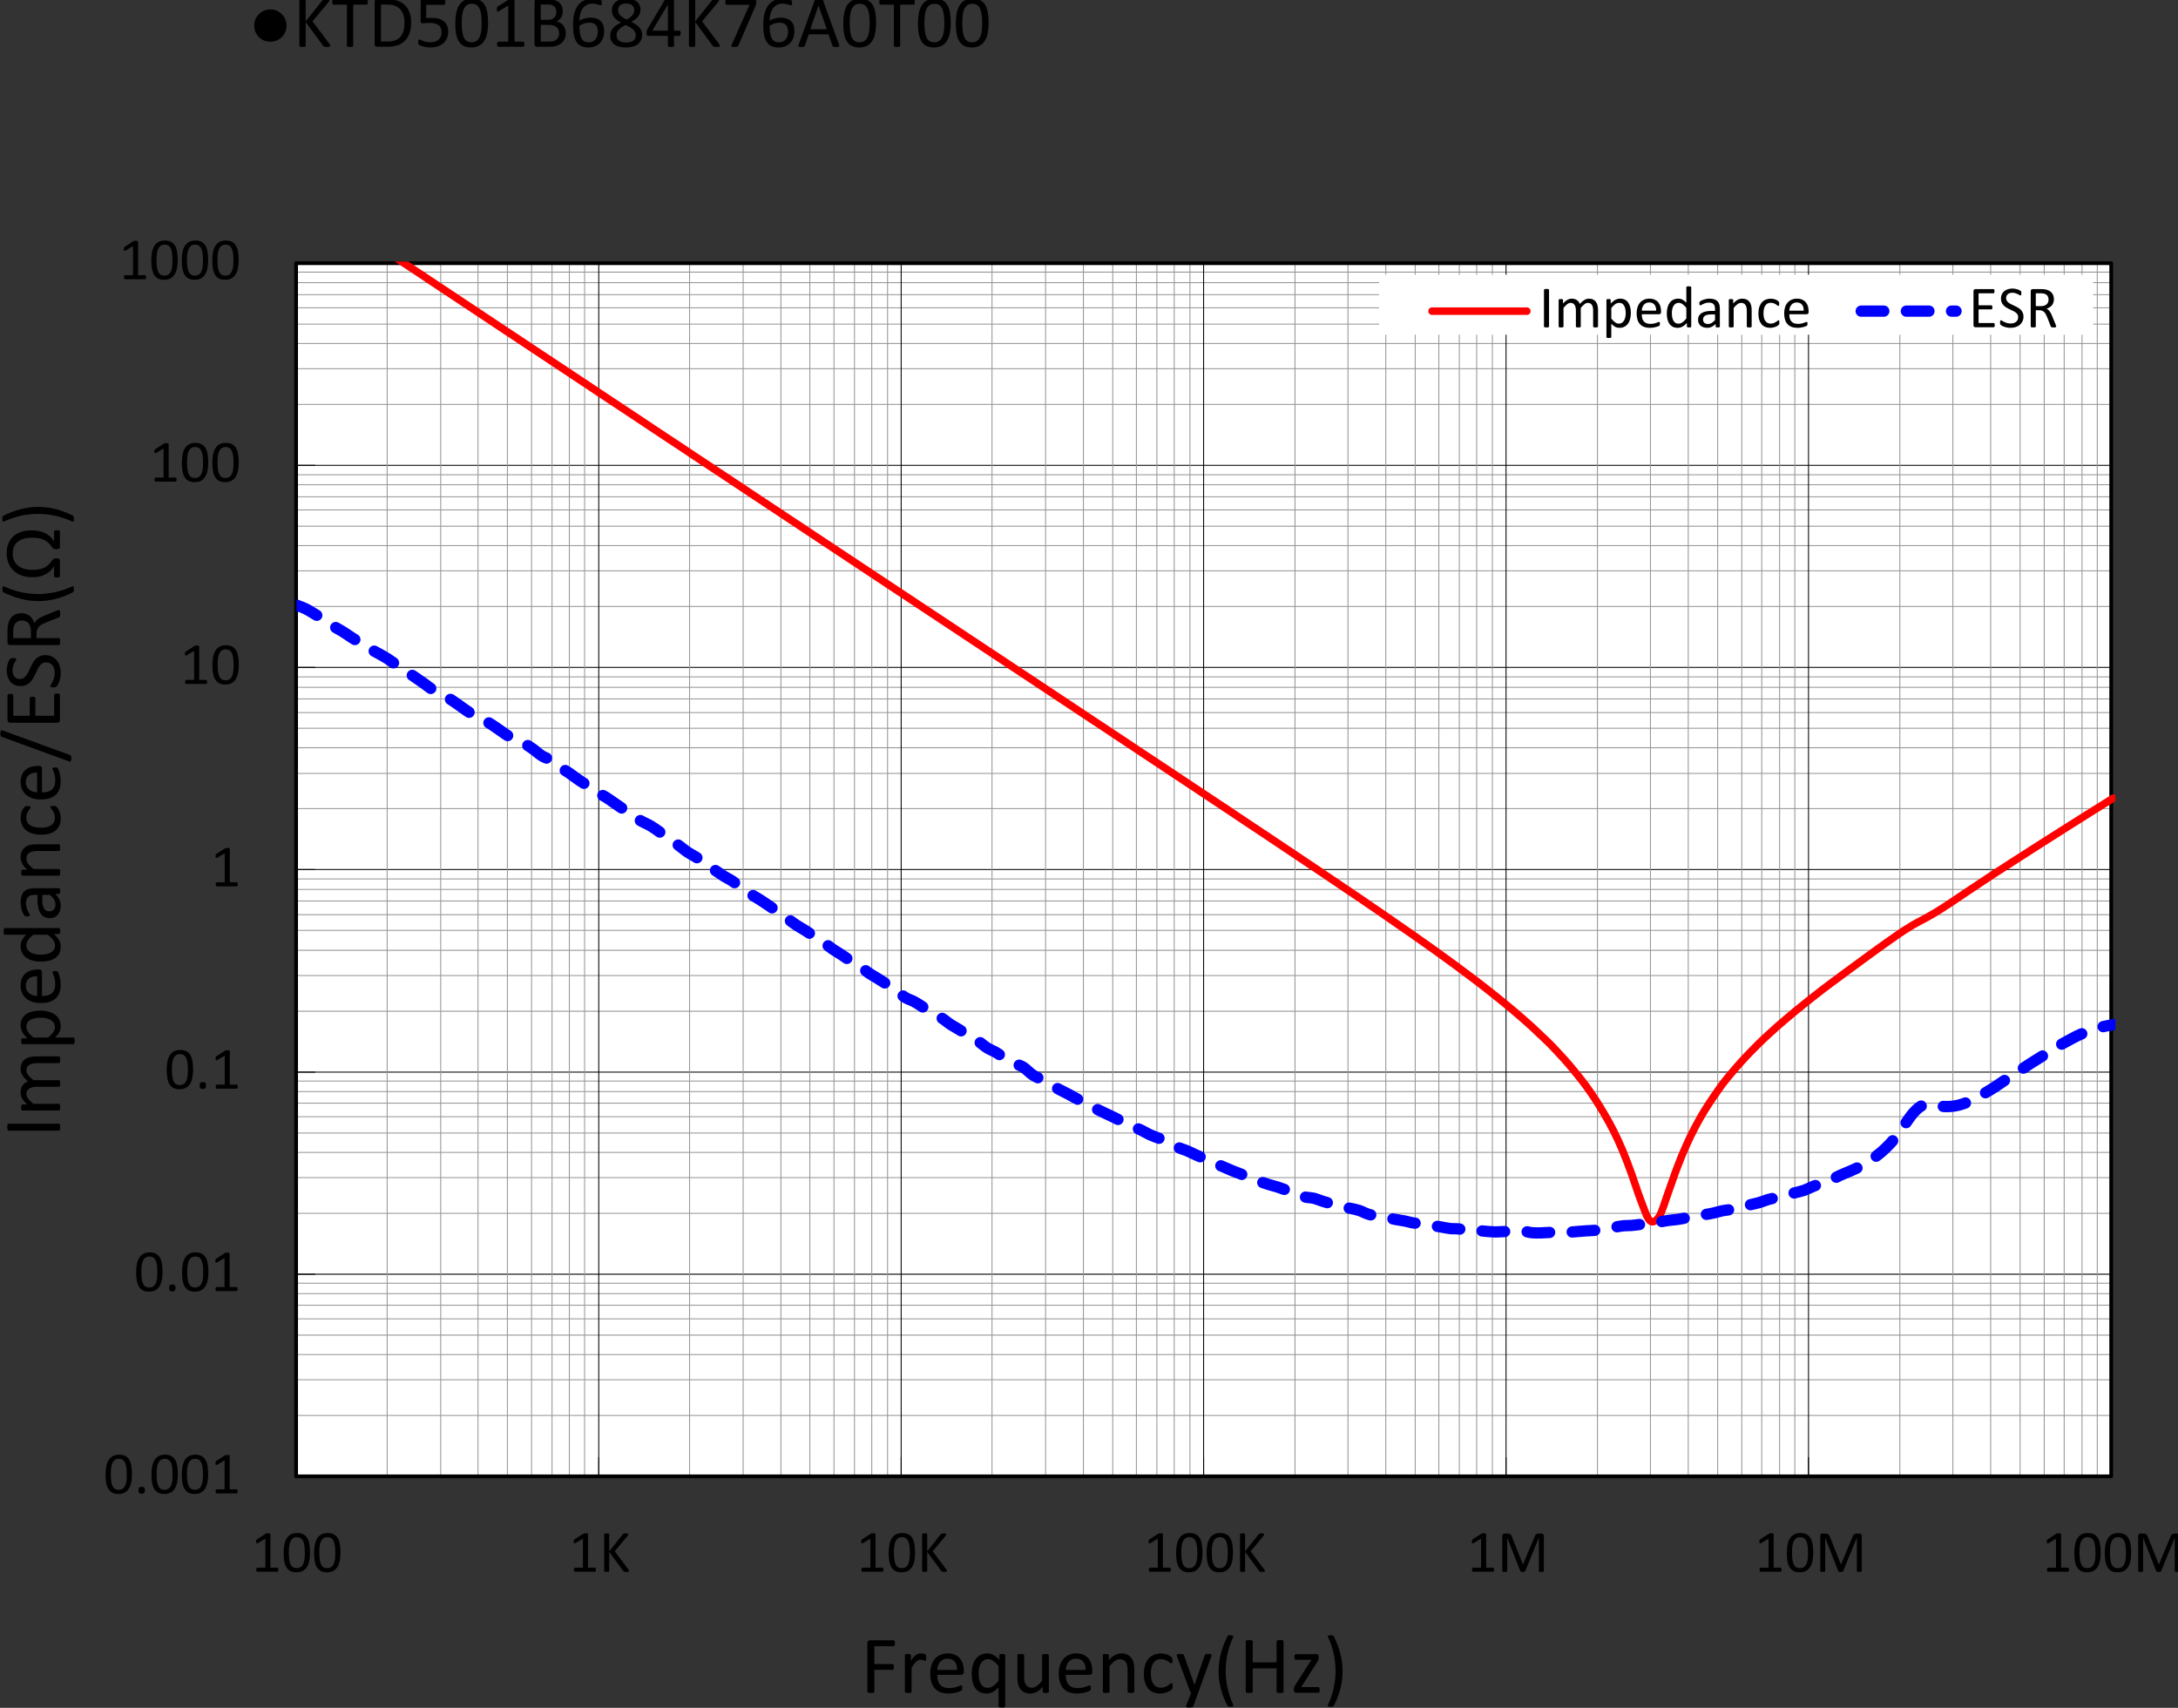 <svg xmlns="http://www.w3.org/2000/svg" viewBox="0 0 204.18 160.14">
  <rect x="0" y="0" width="204.18" height="160.14" fill="#333333" stroke="none"/>
  <defs>
    <clipPath id="a" clipPathUnits="userSpaceOnUse">
      <path d="M128.95 84.721h758.6v524.47h-758.6z" clip-rule="evenodd"/>
    </clipPath>
    <clipPath id="b" clipPathUnits="userSpaceOnUse">
      <path d="M223.26 195.21h483.07v323.3H223.26Z" clip-rule="evenodd"/>
    </clipPath>
    <clipPath id="c" clipPathUnits="userSpaceOnUse">
      <path d="M223.26 195.21h483.07v323.3H223.26Z" clip-rule="evenodd"/>
    </clipPath>
    <clipPath id="d" clipPathUnits="userSpaceOnUse">
      <path d="M134.93 123.21h630.98V559.4H134.93Z" clip-rule="evenodd"/>
    </clipPath>
    <clipPath id="e" clipPathUnits="userSpaceOnUse">
      <path d="M134.93 123.21h630.98V559.4H134.93Z" clip-rule="evenodd"/>
    </clipPath>
    <clipPath id="f" clipPathUnits="userSpaceOnUse">
      <path d="M134.93 123.21h630.98V559.4H134.93Z" clip-rule="evenodd"/>
    </clipPath>
    <clipPath id="g" clipPathUnits="userSpaceOnUse">
      <path d="M134.93 123.21h630.98V559.4H134.93Z" clip-rule="evenodd"/>
    </clipPath>
    <clipPath id="h" clipPathUnits="userSpaceOnUse">
      <path d="M134.93 123.21h630.98V559.4H134.93Z" clip-rule="evenodd"/>
    </clipPath>
    <clipPath id="i" clipPathUnits="userSpaceOnUse">
      <path d="M134.93 123.21h630.98V559.4H134.93Z" clip-rule="evenodd"/>
    </clipPath>
    <clipPath id="j" clipPathUnits="userSpaceOnUse">
      <path d="M134.93 123.21h630.98V559.4H134.93Z" clip-rule="evenodd"/>
    </clipPath>
    <clipPath id="k" clipPathUnits="userSpaceOnUse">
      <path d="M134.93 123.21h630.98V559.4H134.93Z" clip-rule="evenodd"/>
    </clipPath>
    <clipPath id="l" clipPathUnits="userSpaceOnUse">
      <path d="M134.93 123.21h630.98V559.4H134.93Z" clip-rule="evenodd"/>
    </clipPath>
    <clipPath id="m" clipPathUnits="userSpaceOnUse">
      <path d="M134.93 123.21h630.98V559.4H134.93Z" clip-rule="evenodd"/>
    </clipPath>
    <clipPath id="n" clipPathUnits="userSpaceOnUse">
      <path d="M134.93 123.21h630.98V559.4H134.93Z" clip-rule="evenodd"/>
    </clipPath>
    <clipPath id="o" clipPathUnits="userSpaceOnUse">
      <path d="M134.93 123.21h630.98V559.4H134.93Z" clip-rule="evenodd"/>
    </clipPath>
    <clipPath id="p" clipPathUnits="userSpaceOnUse">
      <path d="M134.93 123.21h630.98V559.4H134.93Z" clip-rule="evenodd"/>
    </clipPath>
    <clipPath id="q" clipPathUnits="userSpaceOnUse">
      <path d="M134.93 123.21h630.98V559.4H134.93Z" clip-rule="evenodd"/>
    </clipPath>
    <clipPath id="r" clipPathUnits="userSpaceOnUse">
      <path d="M134.93 123.21h630.98V559.4H134.93Z" clip-rule="evenodd"/>
    </clipPath>
    <clipPath id="s" clipPathUnits="userSpaceOnUse">
      <path d="M134.93 123.21h630.98V559.4H134.93Z" clip-rule="evenodd"/>
    </clipPath>
    <clipPath id="t" clipPathUnits="userSpaceOnUse">
      <path d="M134.93 123.21h630.98V559.4H134.93Z" clip-rule="evenodd"/>
    </clipPath>
    <clipPath id="u" clipPathUnits="userSpaceOnUse">
      <path d="M134.93 123.21h630.98V559.4H134.93Z" clip-rule="evenodd"/>
    </clipPath>
    <clipPath id="v" clipPathUnits="userSpaceOnUse">
      <path d="M134.93 123.21h630.98V559.4H134.93Z" clip-rule="evenodd"/>
    </clipPath>
    <clipPath id="w" clipPathUnits="userSpaceOnUse">
      <path d="M134.93 123.21h630.98V559.4H134.93Z" clip-rule="evenodd"/>
    </clipPath>
  </defs>
  <g clip-path="url(#a)" transform="matrix(.353 0 0 -.353 -51.017 207.558)">
    <g aria-label="●KTD501B684K76A0T00" font-family="Calibri" font-size="19.953" style="-inkscape-font-specification:Calibri">
      <path d="M220.617 581.191q0-1.792-1.256-3.05-1.247-1.246-3.02-1.246-1.793 0-3.05 1.247-1.257 1.257-1.257 3.05 0 1.802 1.276 3.039 1.277 1.247 3.011 1.247 1.783 0 3.04-1.267 1.256-1.266 1.256-3.02z"/>
      <path d="M232.25 575.833q0-.078-.039-.146-.029-.059-.126-.098-.098-.039-.264-.058-.165-.03-.428-.03-.341 0-.556.03-.214.029-.321.107-.107.078-.175.175l-4.638 6.304v-6.304q0-.068-.039-.136-.039-.059-.136-.098-.098-.029-.263-.048-.156-.03-.4-.03-.234 0-.4.03-.165.02-.262.048-.098.04-.137.098-.039.068-.039.136v12.1q0 .079.04.137.038.059.136.088.097.039.263.058.165.03.4.03.243 0 .399-.03.165-.02.263-.058.097-.03.136-.088.04-.058.04-.136v-5.602l4.461 5.602q.059.087.137.146.078.058.185.088.117.039.273.058.165.02.418.02.254 0 .41-.03.156-.02.243-.058.098-.04.127-.098.039-.058.039-.126 0-.127-.068-.254-.059-.126-.234-.35l-4.18-4.998 4.501-5.982q.166-.254.195-.351.04-.088.04-.146z"/>
      <path d="M242.204 587.446q0-.185-.019-.321-.02-.137-.068-.225-.04-.077-.107-.116-.059-.04-.137-.04h-3.546v-10.93q0-.079-.04-.137-.038-.059-.135-.098-.098-.029-.264-.048-.155-.03-.399-.03-.234 0-.4.03-.165.02-.263.048-.097.04-.136.098-.039.058-.039.136v10.932h-3.546q-.078 0-.146.039-.059.039-.098.116-.039.088-.068.225-.02.136-.02.321t.02.322q.03.146.068.233.04.088.098.127.068.039.146.039h8.768q.078 0 .137-.039.068-.039.107-.127.048-.087.068-.233.02-.137.02-.322z"/>
      <path d="M253.714 582.049q0-1.637-.419-2.865-.419-1.218-1.227-2.026-.8-.8-1.968-1.199-1.17-.399-2.787-.399h-2.67q-.223 0-.428.146-.195.156-.195.536v11.243q0 .38.195.526.205.156.429.156h2.854q1.637 0 2.767-.429 1.13-.419 1.89-1.217.77-.79 1.16-1.92.4-1.13.4-2.552zm-1.763-.069q0 1.023-.254 1.9-.253.887-.798 1.53-.536.643-1.364 1.003-.829.36-2.134.36h-1.705v-9.81h1.724q1.209 0 2.037.302.828.302 1.383.926.555.623.828 1.558.283.945.283 2.231z"/>
      <path d="M263.56 579.613q0-1.013-.342-1.802-.34-.79-.964-1.335-.624-.536-1.49-.819-.858-.282-1.91-.282-.585 0-1.111.088-.526.078-.935.194-.41.127-.673.244-.263.117-.34.185-.069.068-.098.127-.03.058-.058.136-.02.088-.03.214-.01.127-.01.303 0 .165.01.292.02.136.059.214.039.088.087.127.059.039.127.039.098 0 .302-.127.205-.117.546-.263.35-.136.857-.263.516-.127 1.218-.127.653 0 1.198.156.546.156.936.487.399.332.623.828.224.507.224 1.228 0 .604-.195 1.062-.185.468-.584.77-.39.311-.994.458-.604.155-1.442.155-.594 0-1.023-.058-.429-.058-.799-.058-.273 0-.39.126-.116.127-.116.487v5.135q0 .321.146.477.156.156.438.156h5.583q.078 0 .146-.049.078-.039.127-.126.048-.088.068-.224.029-.137.029-.322 0-.35-.097-.546-.098-.194-.273-.194h-4.706v-3.537q.341.049.692.058.36.01.828.01 1.081 0 1.89-.263.809-.253 1.344-.73.546-.468.819-1.14.282-.673.282-1.491z"/>
      <path d="M274.153 581.893q0-1.452-.234-2.65-.224-1.199-.76-2.066-.526-.857-1.383-1.334-.858-.468-2.114-.468-1.189 0-2.007.419-.81.429-1.306 1.247-.497.828-.711 2.026-.205 1.208-.205 2.767 0 1.442.234 2.64.234 1.209.76 2.066.526.867 1.383 1.335.858.477 2.105.477 1.198 0 2.007-.429.818-.418 1.315-1.247.497-.818.702-2.026.214-1.198.214-2.757zm-1.715-.117q0 .945-.068 1.695-.068.75-.205 1.325-.126.575-.34.984-.205.419-.497.682-.293.273-.673.39-.37.126-.838.126-.828 0-1.344-.39-.516-.389-.818-1.071-.293-.682-.4-1.598-.107-.916-.107-1.968 0-1.412.146-2.406.146-.984.458-1.608.322-.623.809-.906.497-.282 1.198-.282.546 0 .955.175.419.175.711.497.302.331.497.789t.312 1.013q.117.556.156 1.199.048.652.048 1.354z"/>
      <path d="M283.8 576.223q0-.186-.03-.312-.029-.127-.078-.205-.048-.078-.116-.117-.059-.029-.127-.029h-6.586q-.068 0-.127.03-.058.038-.117.116-.048.078-.078.205-.029.126-.029.312 0 .175.03.302.029.126.068.204.048.088.107.127.068.048.146.048h2.63v9.587l-2.435-1.451q-.185-.098-.302-.117-.108-.02-.176.039-.068.068-.097.214-.02.146-.02.37 0 .166.01.283.02.117.049.195t.078.136q.058.058.146.117l2.903 1.86q.04.03.098.05.058.019.146.038.087.02.204.02.117.01.293.01.233 0 .39-.02.155-.02.243-.058.088-.03.117-.088.029-.049.029-.107v-11.078h2.28q.078 0 .146-.048.068-.04.107-.127.049-.078.068-.205.03-.126.03-.302z"/>
      <path d="M294.79 579.175q0-.595-.155-1.101-.146-.497-.42-.897-.272-.4-.662-.701-.38-.302-.867-.507-.477-.204-1.032-.312-.546-.097-1.257-.097h-3.293q-.224 0-.429.146-.195.156-.195.536v11.243q0 .38.195.526.205.156.429.156h2.864q1.13 0 1.851-.214.721-.215 1.199-.624.487-.409.73-1.003.244-.595.244-1.345 0-.448-.107-.857-.107-.41-.322-.76-.204-.341-.526-.614-.312-.273-.72-.448.515-.097.964-.36.448-.254.779-.653.341-.4.536-.936.195-.535.195-1.178zm-2.523 5.64q0 .458-.126.829-.127.37-.4.623-.273.263-.71.4-.44.136-1.16.136h-1.735v-4.082h1.91q.653 0 1.052.165.4.176.663.458.263.293.38.673.126.39.126.799zm.76-5.738q0 .565-.185.994-.175.429-.526.72-.34.293-.867.44-.516.155-1.306.155h-2.007v-4.443h2.436q.575 0 1.004.137.428.136.75.4.331.272.516.672.185.399.185.925z"/>
      <path d="M304.983 579.642q0-.828-.254-1.607-.253-.77-.78-1.364-.525-.585-1.334-.945-.808-.351-1.91-.351-.789 0-1.393.195t-1.052.555q-.448.36-.75.887-.292.526-.477 1.198-.176.672-.254 1.471-.078.8-.078 1.715 0 .809.088 1.637t.312 1.597q.224.77.604 1.442.39.682.964 1.18.585.506 1.394.798.808.292 1.88.292.36 0 .73-.048.37-.04.683-.117.311-.068.526-.156.214-.088.282-.146.068-.049.098-.117.039-.059.058-.137.02-.068.03-.165.01-.088.01-.224 0-.176-.01-.302 0-.127-.04-.205-.029-.078-.087-.117-.049-.039-.137-.039-.107 0-.292.068-.185.069-.448.147-.263.087-.643.155-.37.069-.867.069-.906 0-1.559-.37-.653-.37-1.072-.994-.409-.624-.614-1.452-.194-.818-.224-1.715.254.146.565.293.322.146.692.263.38.117.8.185.418.078.895.078 1.023 0 1.725-.283.701-.273 1.13-.77.438-.487.624-1.159.185-.662.185-1.442zm-1.696-.156q0 .565-.116 1.023-.108.468-.37.79-.264.32-.702.496-.439.176-1.082.176-.36 0-.72-.069-.361-.058-.702-.175-.331-.107-.643-.263-.302-.146-.555-.321 0-1.257.156-2.105.165-.847.467-1.364.312-.506.77-.73.458-.215 1.072-.215.623 0 1.081.234.458.234.76.623.302.4.438.887.146.497.146 1.013z"/>
      <path d="M315.07 578.795q0-.819-.293-1.462-.292-.633-.847-1.072-.546-.438-1.355-.662-.808-.224-1.85-.224-.975 0-1.745.204-.77.205-1.305.605-.536.399-.818.984-.283.584-.283 1.334 0 .595.195 1.091.195.497.555.916.37.42.906.78.536.37 1.208.701-.584.302-1.032.633-.449.341-.76.731-.312.4-.478.848-.156.448-.156.974 0 .663.234 1.237.244.585.721 1.014.487.428 1.228.672.75.253 1.744.253.955 0 1.646-.234.702-.224 1.15-.623.458-.39.672-.926.214-.536.214-1.15 0-.496-.165-.954-.156-.458-.468-.867-.312-.41-.77-.77-.448-.35-1.032-.662.692-.341 1.227-.702.546-.36.906-.78.37-.409.556-.876.195-.458.195-1.013zm-2.105 6.469q0 .409-.146.74-.136.331-.41.565-.272.234-.681.351-.4.127-.916.127-1.052 0-1.598-.478-.536-.477-.536-1.305 0-.38.127-.712.136-.321.41-.613.282-.293.7-.575.43-.273 1.014-.575.984.507 1.51 1.12.526.614.526 1.355zm.41-6.645q0 .448-.166.809-.166.37-.507.682-.331.321-.838.614-.497.302-1.16.623-.613-.302-1.08-.604-.458-.302-.76-.623-.293-.322-.449-.682-.146-.351-.146-.78 0-.945.643-1.461.653-.517 1.939-.517 1.247 0 1.88.517.643.526.643 1.422z"/>
      <path d="M325.31 579.145q0-.321-.098-.506-.097-.185-.273-.185h-1.422v-2.65q0-.078-.039-.137-.039-.049-.136-.088-.098-.038-.254-.058-.156-.02-.4-.02-.233 0-.389.02t-.253.058q-.088.04-.127.088-.029.059-.029.137v2.65h-5.203q-.117 0-.194.029-.078.029-.147.107-.058.078-.087.224-.02.146-.02.38 0 .185.01.331.01.146.04.263.028.127.077.234.049.117.117.244l4.54 7.657q.049.078.137.137.097.058.243.097.146.04.36.049.215.02.507.02.322 0 .556-.03.243-.02.39-.058.145-.04.223-.107.078-.059.078-.147v-8.047h1.423q.165 0 .263-.175.107-.166.107-.517zm-3.42 7.61h-.02l-4.101-6.918h4.12z"/>
      <path d="M335.706 575.833q0-.078-.039-.146-.029-.059-.126-.098-.098-.039-.263-.058-.166-.03-.429-.03-.34 0-.555.03-.215.029-.322.107-.107.078-.175.175l-4.638 6.304v-6.304q0-.068-.039-.136-.039-.059-.136-.098-.097-.029-.263-.048-.156-.03-.4-.03-.233 0-.399.03-.166.02-.263.048-.097.04-.136.098-.04.068-.04.136v12.1q0 .079.04.137.039.059.136.088.097.039.263.058.166.03.4.03.243 0 .399-.03.166-.02.263-.058.097-.03.136-.088.04-.058.04-.136v-5.602l4.462 5.602q.058.087.136.146.078.058.185.088.117.039.273.058.165.02.419.02.253 0 .409-.03.156-.02.244-.058.097-.04.126-.098.04-.058.04-.126 0-.127-.069-.254-.059-.126-.234-.35l-4.18-4.998 4.502-5.982q.165-.254.195-.351.039-.088.039-.146z"/>
      <path d="M345.37 587.446q0-.175-.019-.321-.01-.137-.039-.273-.02-.127-.068-.254-.039-.116-.097-.253l-4.54-10.463q-.05-.117-.127-.195-.068-.069-.185-.117-.107-.04-.283-.049-.175-.02-.428-.02-.332 0-.517.03-.185.029-.272.087-.078.069-.069.156.01.098.069.224l4.773 10.698h-6.05q-.185 0-.282.195-.088.195-.088.545 0 .185.02.322.029.136.077.224.05.097.117.136.068.049.156.049h7.346q.137 0 .234-.03.107-.028.156-.116.058-.088.088-.224.029-.137.029-.35z"/>
      <path d="M355.504 579.642q0-.828-.254-1.607-.253-.77-.779-1.364-.526-.585-1.335-.945-.808-.351-1.91-.351-.789 0-1.393.195t-1.052.555q-.448.36-.75.887-.292.526-.477 1.198-.176.672-.254 1.471-.078.8-.078 1.715 0 .809.088 1.637t.312 1.597q.224.77.604 1.442.39.682.964 1.18.585.506 1.394.798.808.292 1.88.292.36 0 .73-.048.37-.04.683-.117.311-.068.526-.156.214-.088.282-.146.069-.049.098-.117.039-.059.058-.137.02-.068.03-.165.01-.088.01-.224 0-.176-.01-.302 0-.127-.04-.205-.029-.078-.087-.117-.049-.039-.137-.039-.107 0-.292.068-.185.069-.448.147-.263.087-.643.155-.37.069-.867.069-.906 0-1.559-.37-.653-.37-1.072-.994-.409-.624-.614-1.452-.194-.818-.224-1.715.254.146.565.293.322.146.692.263.38.117.8.185.418.078.895.078 1.023 0 1.725-.283.701-.273 1.13-.77.438-.487.624-1.159.185-.662.185-1.442zm-1.696-.156q0 .565-.116 1.023-.108.468-.37.79-.264.32-.702.496-.439.176-1.082.176-.36 0-.72-.069-.361-.058-.702-.175-.331-.107-.643-.263-.302-.146-.555-.321 0-1.257.156-2.105.165-.847.467-1.364.312-.506.77-.73.458-.215 1.072-.215.623 0 1.081.234.458.234.76.623.302.4.438.887.146.497.146 1.013z"/>
      <path d="M367.333 576.154q.078-.214.078-.35.01-.127-.069-.195-.078-.068-.263-.088-.175-.02-.477-.02t-.487.02q-.176.01-.273.039-.088.039-.136.097-.04.059-.078.147l-1.082 3.069h-5.241l-1.033-3.03q-.03-.088-.078-.156-.049-.059-.146-.108-.088-.038-.263-.058-.166-.02-.439-.02-.282 0-.467.03-.176.02-.254.087-.068.069-.068.195.01.137.088.351l4.228 11.71q.04.108.098.176.068.068.185.107.126.04.312.049.194.02.487.02.311 0 .516-.02.205-.01.331-.049.127-.039.195-.117.068-.068.107-.175zm-5.427 10.337h-.01l-2.173-6.284h4.385z"/>
      <path d="M377.19 581.893q0-1.452-.234-2.65-.224-1.199-.76-2.066-.526-.857-1.383-1.334-.857-.468-2.114-.468-1.189 0-2.007.419-.809.429-1.306 1.247-.497.828-.71 2.026-.205 1.208-.205 2.767 0 1.442.233 2.64.234 1.209.76 2.066.526.867 1.384 1.335.857.477 2.104.477 1.199 0 2.007-.429.819-.418 1.315-1.247.497-.818.702-2.026.214-1.198.214-2.757zm-1.714-.117q0 .945-.069 1.695-.068.75-.204 1.325-.127.575-.341.984-.205.419-.497.682-.292.273-.672.39-.37.126-.838.126-.828 0-1.345-.39-.516-.389-.818-1.071-.292-.682-.4-1.598-.107-.916-.107-1.968 0-1.412.146-2.406.147-.984.458-1.608.322-.623.809-.906.497-.282 1.198-.282.546 0 .955.175.419.175.711.497.302.331.497.789t.312 1.013q.117.556.156 1.199.049.652.049 1.354z"/>
      <path d="M387.462 587.446q0-.185-.02-.321-.019-.137-.067-.225-.04-.077-.108-.116-.058-.04-.136-.04h-3.546v-10.93q0-.079-.04-.137-.038-.059-.136-.098-.097-.029-.263-.048-.156-.03-.4-.03-.233 0-.399.03-.165.02-.263.048-.097.04-.136.098-.04.058-.04.136v10.932h-3.545q-.078 0-.147.039-.058.039-.097.116-.039.088-.068.225-.02.136-.02.321t.02.322q.029.146.068.233.039.088.097.127.069.039.147.039h8.768q.078 0 .136-.039.069-.039.108-.127.048-.087.068-.233.02-.137.02-.322z"/>
      <path d="M397.024 581.893q0-1.452-.234-2.65-.224-1.199-.76-2.066-.526-.857-1.384-1.334-.857-.468-2.114-.468-1.188 0-2.007.419-.808.429-1.305 1.247-.497.828-.712 2.026-.204 1.208-.204 2.767 0 1.442.234 2.64.233 1.209.76 2.066.526.867 1.383 1.335.857.477 2.104.477 1.199 0 2.007-.429.819-.418 1.316-1.247.497-.818.701-2.026.215-1.198.215-2.757zm-1.715-.117q0 .945-.068 1.695-.069.75-.205 1.325-.127.575-.341.984-.205.419-.497.682-.292.273-.672.39-.37.126-.838.126-.828 0-1.344-.39-.517-.389-.819-1.071-.292-.682-.4-1.598-.106-.916-.106-1.968 0-1.412.146-2.406.146-.984.458-1.608.321-.623.808-.906.497-.282 1.199-.282.545 0 .954.175.42.175.712.497.302.331.496.789.195.458.312 1.013.117.556.156 1.199.049.652.049 1.354z"/>
      <path d="M407.08 581.893q0-1.452-.234-2.65-.224-1.199-.76-2.066-.526-.857-1.383-1.334-.858-.468-2.115-.468-1.188 0-2.007.419-.808.429-1.305 1.247-.497.828-.711 2.026-.205 1.208-.205 2.767 0 1.442.234 2.64.234 1.209.76 2.066.526.867 1.383 1.335.858.477 2.105.477 1.198 0 2.007-.429.818-.418 1.315-1.247.497-.818.701-2.026.215-1.198.215-2.757zm-1.715-.117q0 .945-.068 1.695-.068.75-.205 1.325-.126.575-.34.984-.205.419-.498.682-.292.273-.672.39-.37.126-.838.126-.828 0-1.344-.39-.516-.389-.819-1.071-.292-.682-.399-1.598-.107-.916-.107-1.968 0-1.412.146-2.406.146-.984.458-1.608.321-.623.809-.906.496-.282 1.198-.282.545 0 .955.175.419.175.71.497.303.331.498.789t.312 1.013q.116.556.155 1.199.05.652.05 1.354z"/>
    </g>
  </g>
  <path fill="#fff" fill-rule="evenodd" d="M27.758 138.434h170.16V24.677H27.757Z"/>
  <path fill="none" stroke="#969696" stroke-linejoin="round" stroke-miterlimit="10" stroke-width=".088" d="M27.758 132.726h170.163m-170.163-3.348h170.163m-170.163-2.363h170.163m-170.163-1.82h170.163m-170.163-1.528h170.163M27.758 122.39h170.163m-170.163-1.083h170.163m-170.163-.984h170.163m-170.163-6.548h170.163m-170.163-3.348h170.163m-170.163-2.363h170.163m-170.163-1.82h170.163m-170.163-1.528h170.163m-170.163-1.277h170.163m-170.163-1.083h170.163m-170.163-.985h170.163M27.758 94.824h170.163M27.758 91.476h170.163M27.758 89.112h170.163m-170.163-1.87h170.163M27.758 85.769h170.163m-170.163-1.28h170.163M27.758 83.403h170.163M27.758 82.42h170.163M27.758 75.823h170.163M27.758 72.525h170.163m-170.163-2.41h170.163M27.758 68.291h170.163M27.758 66.817h170.163m-170.163-1.28h170.163M27.758 64.452h170.163M27.758 63.47h170.163M27.758 56.872h170.163M27.758 53.528h170.163M27.758 51.164h170.163m-170.163-1.82h170.163M27.758 47.816h170.163M27.758 46.585h170.163M27.758 45.453h170.163m-170.163-.935h170.163M27.758 37.924h170.163M27.758 34.576h170.163M27.758 32.213h170.163m-170.163-1.82h170.163M27.758 28.864h170.163m-170.163-1.23h170.163m-170.163-1.13h170.163m-170.163-.987h170.163"/>
  <path fill="none" stroke="#000" stroke-linejoin="round" stroke-miterlimit="10" stroke-width=".088" d="M27.758 119.483h170.163M27.758 100.532h170.163M27.758 81.535h170.163M27.758 62.583h170.163M27.758 43.633h170.163M27.758 24.672h170.163"/>
  <path fill="none" stroke="#969696" stroke-linejoin="round" stroke-miterlimit="10" stroke-width=".088" d="M36.295 24.674v113.76m5.02-113.76v113.76m3.497-113.76v113.76m2.755-113.76v113.76m2.265-113.76v113.76m1.919-113.76v113.76m1.622-113.76v113.76m1.43-113.76v113.76m9.842-113.76v113.76m5.023-113.76v113.76m3.542-113.76v113.76m2.71-113.76v113.76m2.264-113.76v113.76m1.92-113.76v113.76m1.622-113.76v113.76m1.478-113.76v113.76m9.794-113.76v113.76m5.02-113.76v113.76m3.545-113.76v113.76m2.755-113.76v113.76m2.216-113.76v113.76m1.919-113.76v113.76m1.626-113.76v113.76m1.475-113.76v113.76m9.846-113.76v113.76m4.97-113.76v113.76m3.546-113.76v113.76m2.755-113.76v113.76m2.215-113.76v113.76m1.92-113.76v113.76m1.626-113.76v113.76m1.474-113.76v113.76m9.846-113.76v113.76m4.971-113.76v113.76m3.546-113.76v113.76m2.755-113.76v113.76m2.265-113.76v113.76m1.87-113.76v113.76m1.671-113.76v113.76m1.43-113.76v113.76m9.845-113.76v113.76m4.97-113.76v113.76m3.543-113.76v113.76m2.759-113.76v113.76m2.264-113.76v113.76m1.87-113.76v113.76m1.672-113.76v113.76m1.429-113.76v113.76"/>
  <path fill="none" stroke="#000" stroke-linejoin="round" stroke-miterlimit="10" stroke-width=".088" d="M56.132 24.674v113.76m28.35-113.76v113.76m28.352-113.76v113.76m28.353-113.76v113.76m28.353-113.76v113.76m28.38-113.76v113.76"/>
  <path fill="none" stroke="#000" stroke-linejoin="round" stroke-miterlimit="10" stroke-width=".353" d="M27.758 138.434h170.16V24.677H27.757Z"/>
  <path fill="none" stroke="#000" stroke-linejoin="round" stroke-miterlimit="10" stroke-width=".088" d="M27.758 138.434V24.674"/>
  <path fill="none" stroke="#000" stroke-linejoin="round" stroke-miterlimit="10" stroke-width=".088" d="M27.758 138.434h1.792m-1.792-18.95h1.792m-1.792-18.952h1.792m-1.792-18.997h1.792m-1.792-18.952h1.792m-1.792-18.95h1.792m-1.792-18.96h1.792"/>
  <path fill="none" stroke="#000" stroke-linejoin="round" stroke-miterlimit="10" stroke-width=".088" d="M27.758 138.434h170.163"/>
  <path fill="none" stroke="#000" stroke-linejoin="round" stroke-miterlimit="10" stroke-width=".088" d="M27.758 136.642v1.792m28.374-1.792v1.792m28.35-1.792v1.792m28.352-1.792v1.792m28.353-1.792v1.792m28.353-1.792v1.792m28.38-1.792v1.792"/>
  <g clip-path="url(#b)" transform="matrix(.353 0 0 -.353 -51.017 207.558)">
    <path fill="none" stroke="red" stroke-linecap="round" stroke-linejoin="round" stroke-miterlimit="10" stroke-width="2" d="M223.3 537.04c.81-.53 1.61-1.07 2.42-1.61.8-.53 1.6-1.07 2.41-1.6.8-.54 1.61-1.07 2.41-1.61l2.41-1.6c.81-.54 1.61-1.07 2.41-1.61.81-.53 1.61-1.07 2.41-1.6.81-.53 1.61-1.07 2.42-1.6.8-.54 1.6-1.07 2.41-1.6.8-.54 1.61-1.07 2.41-1.61l2.41-1.6c.81-.54 1.61-1.07 2.41-1.61.81-.53 1.61-1.07 2.42-1.6.8-.54 1.6-1.07 2.41-1.6.8-.54 1.6-1.07 2.41-1.6.8-.54 1.61-1.08 2.41-1.61l2.41-1.6c.81-.53 1.61-1.07 2.41-1.6l2.42-1.61c.8-.53 1.6-1.07 2.41-1.6.8-.53 1.6-1.07 2.41-1.6.8-.54 1.61-1.07 2.41-1.6.8-.54 1.61-1.07 2.41-1.61.81-.53 1.61-1.06 2.41-1.6.81-.53 1.61-1.07 2.42-1.6.8-.54 1.6-1.07 2.41-1.61l2.41-1.6 2.41-1.6 2.41-1.6c.81-.53 1.61-1.07 2.41-1.6.81-.53 1.61-1.07 2.42-1.6.8-.54 1.6-1.07 2.41-1.61l2.41-1.6c.8-.54 1.61-1.07 2.41-1.61.8-.53 1.61-1.06 2.41-1.6.81-.53 1.61-1.07 2.41-1.6.81-.53 1.61-1.06 2.42-1.6.8-.53 1.6-1.07 2.41-1.6.8-.54 1.61-1.07 2.41-1.6.8-.54 1.61-1.07 2.41-1.61.81-.53 1.61-1.07 2.41-1.6.81-.53 1.61-1.07 2.41-1.6.81-.53 1.61-1.07 2.42-1.6.8-.54 1.6-1.07 2.41-1.6.8-.54 1.61-1.08 2.41-1.61l2.41-1.6c.81-.53 1.61-1.07 2.41-1.6.81-.53 1.61-1.07 2.42-1.6.8-.54 1.6-1.07 2.41-1.6.8-.54 1.6-1.07 2.41-1.6.8-.54 1.61-1.07 2.41-1.61.8-.53 1.61-1.06 2.41-1.6.81-.53 1.61-1.07 2.41-1.6.81-.53 1.61-1.07 2.42-1.6.8-.53 1.6-1.07 2.41-1.6.8-.54 1.6-1.07 2.41-1.6.8-.54 1.61-1.07 2.41-1.6l2.41-1.6c.81-.54 1.61-1.07 2.41-1.6.81-.54 1.61-1.07 2.42-1.6.8-.53 1.6-1.07 2.41-1.6.8-.54 1.61-1.07 2.41-1.6l2.41-1.6c.8-.53 1.61-1.06 2.41-1.6.81-.53 1.61-1.06 2.41-1.6.81-.53 1.61-1.07 2.42-1.6.8-.53 1.6-1.06 2.41-1.6.8-.53 1.61-1.06 2.41-1.59.8-.54 1.61-1.07 2.41-1.6.8-.54 1.61-1.07 2.41-1.61.81-.53 1.61-1.06 2.41-1.59.81-.53 1.61-1.07 2.42-1.6.8-.53 1.6-1.07 2.41-1.6.8-.53 1.61-1.06 2.41-1.6.8-.53 1.61-1.06 2.41-1.6.81-.53 1.61-1.06 2.41-1.6.81-.53 1.61-1.06 2.41-1.6.81-.53 1.61-1.06 2.42-1.6.8-.53 1.6-1.06 2.41-1.59.8-.54 1.61-1.07 2.41-1.61.8-.53 1.61-1.06 2.41-1.59.81-.54 1.61-1.07 2.41-1.6.81-.54 1.61-1.07 2.42-1.6.8-.54 1.6-1.07 2.41-1.6.8-.54 1.6-1.07 2.41-1.61.8-.53 1.61-1.06 2.41-1.6.8-.53 1.61-1.06 2.41-1.6.81-.53 1.61-1.06 2.41-1.6.81-.53 1.61-1.06 2.42-1.6.8-.53 1.6-1.07 2.41-1.6.8-.53 1.6-1.07 2.41-1.6l2.41-1.6c.8-.54 1.61-1.07 2.41-1.6.81-.54 1.61-1.07 2.41-1.61.81-.53 1.61-1.06 2.42-1.6.8-.53 1.6-1.07 2.41-1.6l2.41-1.6c.8-.54 1.61-1.07 2.41-1.61l2.41-1.6c.81-.53 1.61-1.07 2.41-1.6l2.42-1.61c.8-.53 1.6-1.07 2.41-1.6l2.41-1.6c.8-.54 1.61-1.08 2.41-1.61.8-.54 1.61-1.07 2.41-1.61.81-.53 1.61-1.07 2.41-1.61.81-.53 1.61-1.07 2.42-1.6.8-.54 1.6-1.08 2.41-1.61.8-.54 1.61-1.08 2.41-1.62.8-.53 1.61-1.07 2.41-1.61.81-.54 1.61-1.07 2.41-1.61.81-.54 1.61-1.09 2.41-1.62.81-.54 1.61-1.08 2.42-1.62.8-.54 1.6-1.08 2.41-1.62l2.41-1.63c.8-.54 1.61-1.08 2.41-1.63.81-.54 1.61-1.09 2.41-1.63.81-.54 1.61-1.08 2.42-1.62.8-.55 1.6-1.11 2.41-1.66.8-.55 1.6-1.09 2.41-1.64l2.41-1.66c.8-.56 1.61-1.11 2.41-1.67.81-.55 1.61-1.11 2.41-1.67.81-.56 1.61-1.12 2.42-1.69.8-.56 1.6-1.12 2.41-1.69.8-.56 1.6-1.14 2.41-1.71.8-.58 1.61-1.15 2.41-1.73.8-.58 1.61-1.16 2.41-1.75.81-.59 1.61-1.18 2.41-1.78.81-.6 1.61-1.2 2.42-1.8.8-.61 1.6-1.21 2.41-1.82.8-.61 1.61-1.24 2.41-1.87.8-.63 1.61-1.27 2.41-1.91.8-.65 1.61-1.3 2.41-1.95.81-.66 1.61-1.32 2.41-2 .81-.68 1.61-1.38 2.42-2.09.8-.7 1.6-1.41 2.41-2.14.8-.74 1.61-1.52 2.41-2.28.8-.77 1.61-1.5 2.41-2.31s1.61-1.68 2.41-2.55c.81-.87 1.61-1.74 2.41-2.67.81-.93 1.61-1.92 2.42-2.92.8-1.01 1.6-2 2.41-3.11.8-1.1 1.61-2.27 2.41-3.51.8-1.24 1.61-2.53 2.41-3.92.81-1.38 1.61-2.8 2.41-4.41.81-1.61 1.61-3.31 2.41-5.24.81-1.93 1.61-4.11 2.42-6.32.8-2.21 1.6-4.87 2.41-6.92.8-2.05 1.61-4.65 2.41-5.37.72-.65 1.69-.05 2.41 1.05.81 1.23 1.61 4.15 2.41 6.34.81 2.19 1.61 4.68 2.42 6.78.8 2.11 1.6 4.06 2.41 5.86.8 1.8 1.6 3.42 2.41 4.95.8 1.54 1.61 2.92 2.41 4.24.8 1.32 1.61 2.5 2.41 3.69.81 1.18 1.61 2.36 2.41 3.43.81 1.07 1.61 2.02 2.42 2.98.8.96 1.6 1.88 2.41 2.77.8.89 1.6 1.74 2.41 2.58.8.83 1.61 1.66 2.41 2.44.8.79 1.61 1.53 2.41 2.27.81.75 1.61 1.48 2.41 2.19.81.71 1.61 1.4 2.42 2.08.8.69 1.6 1.35 2.41 2.02.8.66 1.61 1.31 2.41 1.95.8.65 1.61 1.29 2.41 1.92.8.63 1.61 1.26 2.41 1.88.81.61 1.61 1.21 2.41 1.81.81.6 1.61 1.2 2.42 1.79.8.6 1.6 1.19 2.41 1.78.8.59 1.61 1.18 2.41 1.77.8.59 1.61 1.18 2.41 1.77l2.41 1.75c.81.57 1.61 1.15 2.41 1.72.81.57 1.61 1.15 2.42 1.7.8.56 1.6 1.12 2.41 1.64.8.52 1.61 1.02 2.41 1.49.8.46 1.61.86 2.41 1.3.81.44 1.61.86 2.41 1.33.81.46 1.61.95 2.41 1.46.81.51 1.61 1.04 2.42 1.57.8.53 1.6 1.08 2.41 1.62.8.53 1.61 1.08 2.41 1.62l2.41 1.6c.81.54 1.61 1.07 2.41 1.6.81.53 1.61 1.06 2.41 1.59.81.52 1.61 1.04 2.42 1.56.8.52 1.6 1.04 2.41 1.56.8.52 1.61 1.03 2.41 1.54.8.52 1.61 1.03 2.41 1.55.81.51 1.61 1.03 2.41 1.54.81.51 1.61 1.03 2.42 1.54.8.51 1.6 1.02 2.41 1.53.8.51 1.6 1.02 2.41 1.53.8.5 1.61 1.01 2.41 1.52.8.5 1.61 1.01 2.41 1.52.81.5 1.61 1.01 2.41 1.51.81.5 1.61 1.01 2.42 1.51.8.51 1.6 1.01 2.41 1.52"/>
  </g>
  <g clip-path="url(#c)" transform="matrix(.353 0 0 -.353 -51.017 207.558)">
    <path fill="none" stroke="#00f" stroke-dasharray="6,6" stroke-linecap="round" stroke-linejoin="round" stroke-miterlimit="10" stroke-width="3" d="M223.3 427.23c.81-.32 1.61-.58 2.42-.98.8-.39 1.6-.92 2.41-1.4.8-.48 1.61-.96 2.41-1.48.8-.53 1.61-1.16 2.41-1.67.81-.5 1.61-.88 2.41-1.38.81-.49 1.61-1.06 2.41-1.59.81-.52 1.61-1.04 2.42-1.54.8-.5 1.6-1 2.41-1.46.8-.47 1.61-.87 2.41-1.32.8-.45 1.61-.88 2.41-1.39.81-.51 1.61-1.13 2.41-1.67.81-.55 1.61-1.06 2.42-1.6.8-.53 1.6-1.06 2.41-1.61.8-.54 1.6-1.09 2.41-1.66.8-.57 1.61-1.25 2.41-1.75s1.61-.79 2.41-1.23c.81-.43 1.61-.88 2.41-1.39.81-.52 1.61-1.11 2.42-1.67.8-.56 1.6-1.17 2.41-1.69.8-.51 1.6-.97 2.41-1.39.8-.42 1.61-.69 2.41-1.15.8-.45 1.61-1.03 2.41-1.57.81-.54 1.61-1.15 2.41-1.68.81-.53 1.61-1.09 2.42-1.5.8-.4 1.6-.51 2.41-.91.8-.4 1.61-.94 2.41-1.5s1.61-1.34 2.41-1.84 1.61-.68 2.41-1.18c.81-.5 1.61-1.27 2.41-1.84.81-.56 1.61-.99 2.42-1.54.8-.55 1.6-1.2 2.41-1.75.8-.56 1.61-1.03 2.41-1.58.8-.56 1.61-1.24 2.41-1.75.8-.5 1.61-.8 2.41-1.28.81-.49 1.61-1.09 2.41-1.64.81-.56 1.61-1.1 2.42-1.67.8-.57 1.6-1.23 2.41-1.76.8-.53 1.61-.98 2.41-1.43.8-.44 1.61-.75 2.41-1.23.81-.48 1.61-1.05 2.41-1.64.81-.58 1.61-1.31 2.41-1.88.81-.57 1.61-.96 2.42-1.51.8-.56 1.6-1.28 2.41-1.83.8-.54 1.61-.92 2.41-1.44.8-.52 1.61-1.12 2.41-1.68.81-.55 1.61-1.1 2.41-1.65.81-.54 1.61-1.12 2.42-1.63.8-.51 1.6-.87 2.41-1.4.8-.53 1.6-1.22 2.41-1.79.8-.58 1.61-1.14 2.41-1.66.8-.51 1.61-.94 2.41-1.44.81-.51 1.61-1.05 2.41-1.6.81-.55 1.61-1.13 2.42-1.7.8-.57 1.6-1.12 2.41-1.7.8-.57 1.6-1.2 2.41-1.73.8-.54 1.61-.95 2.41-1.46s1.61-1.09 2.41-1.61c.81-.53 1.61-.96 2.41-1.52.81-.55 1.61-1.26 2.42-1.81.8-.56 1.6-.99 2.41-1.52.8-.53 1.61-1.15 2.41-1.65s1.61-.83 2.41-1.37c.8-.53 1.61-1.29 2.41-1.84.81-.55 1.61-.97 2.41-1.47.81-.5 1.61-1.03 2.42-1.54.8-.52 1.6-.96 2.41-1.54.8-.58 1.61-1.43 2.41-1.93.8-.51 1.61-.67 2.41-1.11.8-.43 1.61-.99 2.41-1.51.81-.53 1.61-1.16 2.41-1.62.81-.47 1.61-.7 2.42-1.19.8-.49 1.6-1.22 2.41-1.75.8-.53 1.61-.92 2.41-1.43.8-.51 1.61-1.13 2.41-1.62.81-.5 1.61-.81 2.41-1.33.81-.52 1.61-1.28 2.41-1.79.81-.51 1.61-.77 2.42-1.25.8-.47 1.6-1.11 2.41-1.59.8-.47 1.61-.89 2.41-1.27.8-.39 1.61-.55 2.41-1.05.81-.51 1.61-1.44 2.41-1.99.81-.55 1.61-.85 2.42-1.29.8-.45 1.6-.93 2.41-1.38.8-.45 1.6-.89 2.41-1.32.8-.42 1.61-.81 2.41-1.23.8-.43 1.61-.88 2.41-1.32.81-.43 1.61-.87 2.41-1.29.81-.42 1.61-.83 2.42-1.23.8-.4 1.6-.79 2.41-1.17.8-.39 1.6-.75 2.41-1.14.8-.4 1.61-.84 2.41-1.23s1.61-.74 2.41-1.1c.81-.36 1.61-.67 2.41-1.06.81-.39 1.61-.9 2.42-1.26.8-.37 1.6-.61 2.41-.93.8-.33 1.61-.62 2.41-1.01s1.61-.96 2.41-1.33c.8-.37 1.61-.56 2.41-.9.81-.34 1.61-.76 2.41-1.12.81-.37 1.61-.71 2.42-1.06.8-.36 1.6-.74 2.41-1.09.8-.34 1.61-.66 2.41-1 .8-.34 1.61-.72 2.41-1.05.8-.33 1.61-.59 2.41-.93.81-.33 1.61-.75 2.41-1.07.81-.32 1.61-.57 2.42-.84.8-.28 1.6-.57 2.41-.82.8-.25 1.61-.44 2.41-.69.8-.26 1.61-.54 2.41-.84.81-.3 1.61-.68 2.41-.98.81-.3 1.61-.63 2.41-.82.81-.2 1.61-.16 2.42-.35.8-.2 1.6-.57 2.41-.82.8-.25 1.61-.45 2.41-.68.8-.22 1.61-.5 2.41-.69.81-.2 1.61-.3 2.41-.47.81-.18 1.61-.32 2.42-.58.8-.27 1.6-.75 2.41-1 .8-.24 1.6-.34 2.41-.49.8-.14 1.61-.23 2.41-.38s1.61-.37 2.41-.52c.81-.16 1.61-.24 2.41-.4.81-.16 1.61-.42 2.42-.54.8-.12 1.6-.07 2.41-.18.8-.11 1.6-.34 2.41-.48.8-.15 1.61-.25 2.41-.39.8-.13 1.61-.33 2.41-.42.81-.09 1.61 0 2.41-.11.81-.12 1.61-.51 2.42-.58.8-.08 1.6.15 2.41.14.8-.01 1.61-.14 2.41-.2.8-.05 1.61-.14 2.41-.15.8 0 1.61.1 2.41.1.81 0 1.61-.11 2.41-.1.81.02 1.61.24 2.42.21.8-.03 1.6-.34 2.41-.41.8-.08 1.61-.07 2.41-.05.8.01 1.61.12 2.41.13.8.01 1.61-.06 2.41-.05.81 0 1.61.03 2.41.07.81.05 1.61.14 2.42.21.8.06 1.6.13 2.41.19.8.05 1.61.05 2.41.14.8.08 1.61.23 2.41.36.81.13 1.61.28 2.41.41.81.14 1.61.32 2.41.41.81.09 1.61.04 2.42.11.8.07 1.6.19 2.41.29.8.1 1.61.21 2.41.31s1.61.17 2.41.29c.81.12 1.61.32 2.41.43.81.12 1.61.14 2.42.26.8.12 1.6.27 2.41.44.8.18 1.6.47 2.41.61.8.14 1.61.12 2.41.23.8.12 1.61.26 2.41.44.81.17 1.61.45 2.41.61.81.16 1.61.2 2.42.34.8.14 1.6.29 2.41.49.8.2 1.6.51 2.41.73.8.22 1.61.34 2.41.57.8.23 1.61.59 2.41.83.81.23 1.61.37 2.41.57.81.21 1.61.45 2.42.66.8.21 1.6.39 2.41.6.8.21 1.61.37 2.41.65.8.29 1.61.73 2.41 1.05.8.33 1.61.59 2.41.89.81.29 1.61.56 2.41.91.81.35 1.61.81 2.42 1.17.8.37 1.6.66 2.41 1.02.8.35 1.61.67 2.41 1.1.8.43 1.61.97 2.41 1.48.8.52 1.61.97 2.41 1.58.81.61 1.61 1.3 2.41 2.08.81.78 1.61 1.64 2.42 2.63.8 1 1.6 2.24 2.41 3.34.8 1.1 1.61 2.4 2.41 3.29.8.88 1.61 1.63 2.41 2 .81.37 1.61.23 2.41.2.81-.04 1.61-.35 2.41-.43.81-.08 1.61-.12 2.42-.07.8.05 1.6.17 2.41.36.8.2 1.61.5 2.41.82.8.33 1.61.71 2.41 1.13.81.43 1.61.94 2.41 1.42.81.49 1.61.96 2.41 1.48.81.52 1.61 1.1 2.42 1.65.8.55 1.6 1.12 2.41 1.64.8.53 1.61 1 2.41 1.51s1.61 1.05 2.41 1.57c.81.51 1.61 1.01 2.41 1.51.81.51 1.61 1.02 2.42 1.52.8.5 1.6 1.03 2.41 1.5.8.47 1.6.89 2.41 1.33.8.43 1.61.89 2.41 1.28s1.61.73 2.41 1.05c.81.32 1.61.62 2.41.87.81.25 1.61.45 2.42.63.8.19 1.6.31 2.41.46"/>
  </g>
  <g clip-path="url(#d)" transform="matrix(.353 0 0 -.353 -51.017 207.558)">
    <g aria-label=".001" font-family="Calibri" font-size="16.047" style="-inkscape-font-specification:Calibri">
      <path d="M179.577 196.373q0-1.167-.188-2.131-.18-.964-.611-1.661-.423-.69-1.113-1.074-.69-.376-1.7-.376-.956 0-1.614.337-.65.345-1.05 1.003-.4.666-.572 1.63-.165.971-.165 2.225 0 1.16.188 2.123.188.972.611 1.662.423.697 1.113 1.073.69.384 1.692.384.964 0 1.615-.345.658-.337 1.057-1.003.4-.658.564-1.63.173-.963.173-2.217zm-1.38-.094q0 .76-.054 1.363-.055.604-.165 1.066-.101.462-.274.791-.164.337-.4.549-.234.22-.54.313-.298.102-.674.102-.666 0-1.081-.313-.415-.314-.658-.862-.235-.549-.322-1.285-.086-.737-.086-1.583 0-1.136.118-1.935.117-.792.368-1.293.259-.502.65-.729.4-.227.964-.227.439 0 .768.141.337.141.572.4.243.266.4.634.156.369.25.815.094.447.126.964.039.525.039 1.089z"/>
      <path d="M183.004 192.134q0-.556-.188-.744-.18-.18-.666-.18-.47 0-.65.18-.181.18-.181.72 0 .557.18.737.188.188.674.188.47 0 .65-.18.18-.18.18-.72z"/>
      <path d="M191.757 196.373q0-1.167-.188-2.131-.18-.964-.612-1.661-.423-.69-1.112-1.074-.69-.376-1.7-.376-.957 0-1.615.337-.65.345-1.05 1.003-.4.666-.572 1.63-.164.971-.164 2.225 0 1.16.188 2.123.188.972.611 1.662.423.697 1.113 1.073.69.384 1.692.384.964 0 1.614-.345.658-.337 1.058-1.003.4-.658.564-1.63.173-.963.173-2.217zm-1.38-.094q0 .76-.054 1.363-.055.604-.165 1.066-.102.462-.274.791-.165.337-.4.549-.235.22-.54.313-.298.102-.674.102-.666 0-1.082-.313-.415-.314-.658-.862-.235-.549-.32-1.285-.087-.737-.087-1.583 0-1.136.117-1.935.118-.792.369-1.293.258-.502.65-.729.4-.227.964-.227.439 0 .768.141.337.141.572.4.243.266.4.634.156.369.25.815.094.447.125.964.04.525.04 1.089z"/>
      <path d="M199.812 196.373q0-1.167-.188-2.131-.18-.964-.611-1.661-.423-.69-1.113-1.074-.69-.376-1.7-.376-.956 0-1.614.337-.65.345-1.05 1.003-.4.666-.572 1.63-.165.971-.165 2.225 0 1.16.188 2.123.189.972.612 1.662.423.697 1.112 1.073.69.384 1.693.384.963 0 1.614-.345.658-.337 1.058-1.003.4-.658.564-1.63.172-.963.172-2.217zm-1.379-.094q0 .76-.055 1.363-.055.604-.164 1.066-.102.462-.275.791-.164.337-.4.549-.234.22-.54.313-.298.102-.674.102-.666 0-1.08-.313-.416-.314-.66-.862-.234-.549-.32-1.285-.087-.737-.087-1.583 0-1.136.118-1.935.118-.792.368-1.293.259-.502.65-.729.4-.227.964-.227.44 0 .768.141.337.141.572.4.243.266.4.634.157.369.25.815.095.447.126.964.04.525.04 1.089z"/>
      <path d="M207.635 191.813q0-.15-.024-.25-.023-.103-.063-.165-.039-.063-.094-.094-.047-.024-.102-.024h-5.296q-.055 0-.102.024-.047.03-.094.094-.04.062-.063.164-.023.102-.023.25 0 .142.023.244.024.102.055.164.04.07.086.102.055.04.118.04h2.115v7.71l-1.959-1.168q-.148-.078-.242-.094-.087-.016-.142.031-.054.055-.078.173-.016.117-.016.297 0 .134.008.228.016.094.04.156.023.063.062.11.047.047.118.094l2.335 1.497q.031.023.078.039.047.015.118.031.07.016.164.016.094.008.235.008.188 0 .314-.016.125-.016.195-.047.07-.024.094-.07.024-.04.024-.087v-8.909h1.833q.063 0 .118-.039.055-.031.086-.102.04-.062.055-.164.024-.102.024-.243z"/>
    </g>
  </g>
  <g clip-path="url(#e)" transform="matrix(.353 0 0 -.353 -51.017 207.558)">
    <g aria-label=".01" font-family="Calibri" font-size="16.047" style="-inkscape-font-specification:Calibri">
      <path d="M187.697 250.113q0-1.167-.188-2.131-.18-.964-.611-1.661-.423-.69-1.113-1.074-.69-.376-1.7-.376-.956 0-1.614.337-.65.345-1.05 1.003-.4.666-.572 1.63-.165.971-.165 2.225 0 1.16.188 2.123.188.972.611 1.662.423.697 1.113 1.073.69.384 1.692.384.964 0 1.615-.345.658-.337 1.057-1.003.4-.658.564-1.63.173-.963.173-2.217zm-1.38-.094q0 .76-.054 1.363-.055.604-.165 1.066-.101.462-.274.791-.164.337-.4.549-.234.22-.54.313-.298.102-.674.102-.666 0-1.081-.313-.415-.314-.658-.862-.235-.549-.322-1.285-.086-.737-.086-1.583 0-1.136.118-1.935.117-.792.368-1.293.259-.502.65-.729.4-.227.964-.227.439 0 .768.141.337.141.572.4.243.266.4.634.156.369.25.815.094.447.126.964.039.525.039 1.089z"/>
      <path d="M191.124 245.874q0-.556-.188-.744-.18-.18-.666-.18-.47 0-.65.18-.181.18-.181.72 0 .557.18.737.188.188.674.188.47 0 .65-.18.18-.18.18-.72z"/>
      <path d="M199.877 250.113q0-1.167-.188-2.131-.18-.964-.612-1.661-.423-.69-1.112-1.074-.69-.376-1.7-.376-.957 0-1.615.337-.65.345-1.05 1.003-.4.666-.572 1.63-.164.971-.164 2.225 0 1.16.188 2.123.188.972.611 1.662.423.697 1.113 1.073.69.384 1.692.384.964 0 1.614-.345.658-.337 1.058-1.003.4-.658.564-1.63.173-.963.173-2.217zm-1.38-.094q0 .76-.054 1.363-.055.604-.165 1.066-.102.462-.274.791-.165.337-.4.549-.235.22-.54.313-.298.102-.674.102-.666 0-1.082-.313-.415-.314-.658-.862-.235-.549-.32-1.285-.087-.737-.087-1.583 0-1.136.117-1.935.118-.792.369-1.293.258-.502.65-.729.4-.227.964-.227.439 0 .768.141.337.141.572.4.243.266.4.634.156.369.25.815.094.447.125.964.04.525.04 1.089z"/>
      <path d="M207.619 245.553q0-.15-.024-.25-.023-.103-.062-.165-.04-.063-.094-.094-.047-.024-.102-.024h-5.297q-.055 0-.102.024-.047.03-.094.094-.04.062-.063.164-.023.102-.023.25 0 .142.023.244.024.102.055.164.04.07.086.102.055.04.118.04h2.115v7.71l-1.958-1.168q-.15-.078-.243-.094-.086-.016-.141.031-.055.055-.079.173-.015.117-.015.297 0 .134.007.228.016.094.04.156.023.063.062.11.047.047.118.094l2.335 1.497q.031.023.078.039.047.015.118.031.07.016.164.016.094.008.235.008.188 0 .314-.016.125-.016.196-.047.07-.024.094-.07.023-.04.023-.087v-8.909h1.834q.062 0 .117-.039.055-.031.086-.102.04-.062.055-.164.024-.102.024-.243z"/>
    </g>
  </g>
  <g clip-path="url(#f)" transform="matrix(.353 0 0 -.353 -51.017 207.558)">
    <g aria-label=".1" font-family="Calibri" font-size="16.047" style="-inkscape-font-specification:Calibri">
      <path d="M195.807 303.883q0-1.167-.188-2.131-.18-.964-.611-1.661-.423-.69-1.113-1.074-.69-.376-1.7-.376-.956 0-1.614.337-.65.345-1.05 1.003-.4.666-.572 1.63-.165.971-.165 2.225 0 1.16.188 2.123.188.972.611 1.662.423.697 1.113 1.073.69.384 1.692.384.964 0 1.615-.345.658-.337 1.057-1.003.4-.658.564-1.63.173-.963.173-2.217zm-1.38-.094q0 .76-.054 1.363-.055.604-.165 1.066-.101.462-.274.791-.164.337-.4.549-.234.22-.54.313-.298.102-.674.102-.666 0-1.081-.313-.415-.314-.658-.862-.235-.549-.322-1.285-.086-.737-.086-1.583 0-1.136.118-1.935.117-.792.368-1.293.259-.502.65-.729.4-.227.964-.227.439 0 .768.141.337.141.572.4.243.266.4.634.156.369.25.815.094.447.126.964.039.525.039 1.089z"/>
      <path d="M199.234 299.644q0-.556-.188-.744-.18-.18-.666-.18-.47 0-.65.18-.181.18-.181.72 0 .557.18.737.188.188.674.188.47 0 .65-.18.18-.18.18-.72z"/>
      <path d="M207.673 299.323q0-.15-.023-.25-.024-.103-.063-.165-.04-.063-.094-.094-.047-.024-.102-.024h-5.297q-.055 0-.102.024-.047.03-.094.094-.039.062-.062.164-.024.102-.024.25 0 .142.024.244.023.102.055.164.039.07.086.102.055.04.117.04h2.116v7.71l-1.959-1.168q-.149-.078-.243-.094-.086-.016-.14.031-.056.055-.08.173-.015.117-.015.297 0 .134.008.228.016.094.039.156.024.063.063.11.047.047.117.094l2.335 1.497q.032.023.079.039.047.015.117.031t.165.016q.094.008.235.008.188 0 .313-.016t.196-.047q.07-.024.094-.07.024-.04.024-.087v-8.909h1.833q.063 0 .118-.039.054-.031.086-.102.039-.062.055-.164.023-.102.023-.243z"/>
    </g>
  </g>
  <g clip-path="url(#g)" transform="matrix(.353 0 0 -.353 -51.017 207.558)">
    <path d="M7.263-.533q0 .15-.023.25-.024.103-.063.165-.039.063-.094.094Q7.036 0 6.981 0H1.685q-.055 0-.102-.024-.047-.03-.094-.094-.04-.062-.063-.164-.023-.102-.023-.25 0-.142.023-.244.024-.102.055-.164.04-.07.086-.102.055-.04.118-.04H3.8v-7.71L1.841-7.623q-.149.078-.243.094-.086.016-.14-.031-.055-.055-.079-.173-.016-.117-.016-.297 0-.134.008-.228.016-.094.04-.156.023-.063.062-.11.047-.047.118-.094l2.335-1.497q.03-.023.078-.039.047-.015.117-.031.071-.016.165-.016.094-.008.235-.008.188 0 .313.016.126.016.196.047.07.024.094.07.024.04.024.087v8.909H6.98q.063 0 .118.039.055.031.086.102.04.062.055.164.023.102.023.243z" aria-label="1" font-family="Calibri" font-size="16.047" style="-inkscape-font-specification:Calibri" transform="matrix(1 0 0 -1 200.4 352.53)"/>
  </g>
  <g clip-path="url(#h)" transform="matrix(.353 0 0 -.353 -51.017 207.558)">
    <g aria-label="10" font-family="Calibri" font-size="16.047" style="-inkscape-font-specification:Calibri">
      <path d="M199.543 406.833q0-.15-.023-.25-.024-.103-.063-.165-.039-.063-.094-.094-.047-.024-.102-.024h-5.296q-.055 0-.102.024-.047.03-.094.094-.04.062-.063.164-.023.102-.023.25 0 .142.023.244.024.102.055.164.04.07.086.102.055.04.118.04h2.115v7.71l-1.959-1.168q-.149-.078-.243-.094-.086-.016-.14.031-.055.055-.079.173-.016.117-.016.297 0 .134.008.228.016.094.04.156.023.063.062.11.047.047.118.094l2.335 1.497q.03.023.078.039.047.015.117.031.071.016.165.016.094.008.235.008.188 0 .313-.016.126-.016.196-.047.07-.024.094-.07.024-.04.024-.087v-8.909h1.833q.063 0 .118-.039.055-.031.086-.102.04-.062.055-.164.023-.102.023-.243z"/>
      <path d="M207.95 411.393q0-1.167-.188-2.131-.18-.964-.611-1.661-.423-.69-1.113-1.074-.69-.376-1.7-.376-.956 0-1.614.337-.65.345-1.05 1.003-.4.666-.572 1.63-.165.971-.165 2.225 0 1.16.188 2.123.188.972.612 1.662.423.697 1.112 1.073.69.384 1.693.384.963 0 1.614-.345.658-.337 1.058-1.003.4-.658.564-1.63.172-.963.172-2.217zm-1.379-.094q0 .76-.055 1.363-.055.604-.164 1.066-.102.462-.275.791-.164.337-.4.549-.234.22-.54.313-.298.102-.674.102-.666 0-1.081-.313-.415-.314-.658-.862-.235-.549-.321-1.285-.087-.737-.087-1.583 0-1.136.118-1.935.117-.792.368-1.293.259-.502.65-.729.4-.227.964-.227.44 0 .768.141.337.141.572.4.243.266.4.634.156.369.25.815.095.447.126.964.04.525.04 1.089z"/>
    </g>
  </g>
  <g clip-path="url(#i)" transform="matrix(.353 0 0 -.353 -51.017 207.558)">
    <g aria-label="100" font-family="Calibri" font-size="16.047" style="-inkscape-font-specification:Calibri">
      <path d="M191.423 460.583q0-.15-.023-.25-.024-.103-.063-.165-.039-.063-.094-.094-.047-.024-.102-.024h-5.296q-.055 0-.102.024-.047.03-.094.094-.04.062-.063.164-.023.102-.023.25 0 .142.023.244.024.102.055.164.04.07.086.102.055.04.118.04h2.115v7.71l-1.959-1.168q-.149-.078-.243-.094-.086-.016-.14.031-.055.055-.079.173-.016.117-.016.297 0 .134.008.228.016.094.04.156.023.063.062.11.047.047.118.094l2.335 1.497q.03.023.078.039.047.015.117.031.071.016.165.016.094.008.235.008.188 0 .313-.016.126-.016.196-.047.07-.024.094-.07.024-.04.024-.087v-8.909h1.833q.063 0 .118-.039.055-.031.086-.102.04-.062.055-.164.023-.102.023-.243z"/>
      <path d="M199.83 465.143q0-1.167-.188-2.131-.18-.964-.611-1.661-.423-.69-1.113-1.074-.69-.376-1.7-.376-.956 0-1.614.337-.65.345-1.05 1.003-.4.666-.572 1.63-.165.971-.165 2.225 0 1.16.188 2.123.188.972.612 1.662.423.697 1.112 1.073.69.384 1.693.384.963 0 1.614-.345.658-.337 1.058-1.003.4-.658.564-1.63.172-.963.172-2.217zm-1.379-.094q0 .76-.055 1.363-.055.604-.164 1.066-.102.462-.275.791-.164.337-.4.549-.234.22-.54.313-.298.102-.674.102-.666 0-1.081-.313-.415-.314-.658-.862-.235-.549-.321-1.285-.087-.737-.087-1.583 0-1.136.118-1.935.117-.792.368-1.293.259-.502.65-.729.4-.227.964-.227.44 0 .768.141.337.141.572.4.243.266.4.634.156.369.25.815.095.447.126.964.04.525.04 1.089z"/>
      <path d="M207.923 465.143q0-1.167-.188-2.131-.18-.964-.61-1.661-.424-.69-1.114-1.074-.689-.376-1.7-.376-.956 0-1.614.337-.65.345-1.05 1.003-.4.666-.572 1.63-.164.971-.164 2.225 0 1.16.188 2.123.188.972.61 1.662.424.697 1.113 1.073.69.384 1.693.384.964 0 1.614-.345.658-.337 1.058-1.003.4-.658.564-1.63.172-.963.172-2.217zm-1.379-.094q0 .76-.055 1.363-.054.604-.164 1.066-.102.462-.274.791-.165.337-.4.549-.235.22-.54.313-.298.102-.674.102-.666 0-1.082-.313-.415-.314-.658-.862-.235-.549-.321-1.285-.086-.737-.086-1.583 0-1.136.117-1.935.118-.792.368-1.293.259-.502.65-.729.4-.227.965-.227.438 0 .767.141.337.141.572.4.243.266.4.634.157.369.25.815.095.447.126.964.04.525.04 1.089z"/>
    </g>
  </g>
  <g clip-path="url(#j)" transform="matrix(.353 0 0 -.353 -51.017 207.558)">
    <g aria-label="1000" font-family="Calibri" font-size="16.047" style="-inkscape-font-specification:Calibri">
      <path d="M183.313 514.343q0-.15-.023-.25-.024-.103-.063-.165-.039-.063-.094-.094-.047-.024-.102-.024h-5.296q-.055 0-.102.024-.047.03-.094.094-.04.062-.063.164-.023.102-.023.25 0 .142.023.244.024.102.055.164.04.07.086.102.055.04.118.04h2.115v7.71l-1.959-1.168q-.149-.078-.243-.094-.086-.016-.14.031-.055.055-.079.173-.016.117-.016.297 0 .134.008.228.016.094.04.156.023.063.062.11.047.047.118.094l2.335 1.497q.03.023.078.039.047.015.117.031.071.016.165.016.094.008.235.008.188 0 .313-.016.126-.016.196-.047.07-.024.094-.07.024-.04.024-.087v-8.909h1.833q.063 0 .118-.039.055-.031.086-.102.04-.062.055-.164.023-.102.023-.243z"/>
      <path d="M191.72 518.903q0-1.167-.188-2.131-.18-.964-.611-1.661-.423-.69-1.113-1.074-.69-.376-1.7-.376-.956 0-1.614.337-.65.345-1.05 1.003-.4.666-.572 1.63-.165.971-.165 2.225 0 1.16.188 2.123.188.972.612 1.662.423.697 1.112 1.073.69.384 1.693.384.963 0 1.614-.345.658-.337 1.058-1.003.4-.658.564-1.63.172-.963.172-2.217zm-1.379-.094q0 .76-.055 1.363-.055.604-.164 1.066-.102.462-.275.791-.164.337-.4.549-.234.22-.54.313-.298.102-.674.102-.666 0-1.081-.313-.415-.314-.658-.862-.235-.549-.321-1.285-.087-.737-.087-1.583 0-1.136.118-1.935.117-.792.368-1.293.259-.502.65-.729.4-.227.964-.227.44 0 .768.141.337.141.572.4.243.266.4.634.156.369.25.815.095.447.126.964.04.525.04 1.089z"/>
      <path d="M199.813 518.903q0-1.167-.188-2.131-.18-.964-.61-1.661-.424-.69-1.114-1.074-.689-.376-1.7-.376-.956 0-1.614.337-.65.345-1.05 1.003-.4.666-.572 1.63-.164.971-.164 2.225 0 1.16.188 2.123.188.972.61 1.662.424.697 1.113 1.073.69.384 1.693.384.964 0 1.614-.345.658-.337 1.058-1.003.4-.658.564-1.63.172-.963.172-2.217zm-1.379-.094q0 .76-.055 1.363-.054.604-.164 1.066-.102.462-.274.791-.165.337-.4.549-.235.22-.54.313-.298.102-.674.102-.666 0-1.082-.313-.415-.314-.658-.862-.235-.549-.321-1.285-.086-.737-.086-1.583 0-1.136.117-1.935.118-.792.368-1.293.259-.502.65-.729.4-.227.965-.227.438 0 .767.141.337.141.572.4.243.266.4.634.157.369.25.815.095.447.126.964.04.525.04 1.089z"/>
      <path d="M207.907 518.903q0-1.167-.188-2.131-.18-.964-.612-1.661-.423-.69-1.112-1.074-.69-.376-1.7-.376-.956 0-1.615.337-.65.345-1.05 1.003-.4.666-.572 1.63-.164.971-.164 2.225 0 1.16.188 2.123.188.972.611 1.662.423.697 1.113 1.073.69.384 1.692.384.964 0 1.614-.345.658-.337 1.058-1.003.4-.658.564-1.63.173-.963.173-2.217zm-1.38-.094q0 .76-.054 1.363-.055.604-.165 1.066-.102.462-.274.791-.165.337-.4.549-.235.22-.54.313-.298.102-.674.102-.666 0-1.081-.313-.416-.314-.659-.862-.235-.549-.32-1.285-.087-.737-.087-1.583 0-1.136.117-1.935.118-.792.369-1.293.258-.502.65-.729.4-.227.964-.227.439 0 .768.141.337.141.572.4.243.266.4.634.156.369.25.815.094.447.125.964.04.525.04 1.089z"/>
    </g>
  </g>
  <g clip-path="url(#k)" transform="matrix(.353 0 0 -.353 -51.017 207.558)">
    <g aria-label="100" font-family="Calibri" font-size="16.047" style="-inkscape-font-specification:Calibri">
      <path d="M218.453 171.003q0-.15-.023-.25-.024-.103-.063-.165-.039-.063-.094-.094-.047-.024-.102-.024h-5.296q-.055 0-.102.024-.047.03-.094.094-.04.062-.063.164-.023.102-.023.25 0 .142.023.244.024.102.055.164.04.07.086.102.055.04.118.04h2.115v7.71l-1.959-1.168q-.149-.078-.243-.094-.086-.016-.14.031-.055.055-.079.173-.016.117-.016.297 0 .134.008.228.016.094.04.156.023.063.062.11.047.047.118.094l2.335 1.497q.03.023.078.039.047.015.117.031.071.016.165.016.094.008.235.008.188 0 .313-.016.126-.016.196-.047.07-.024.094-.07.024-.04.024-.087v-8.909h1.833q.063 0 .118-.039.055-.031.086-.102.04-.062.055-.164.023-.102.023-.243z"/>
      <path d="M226.86 175.563q0-1.167-.188-2.131-.18-.964-.611-1.661-.423-.69-1.113-1.074-.69-.376-1.7-.376-.956 0-1.614.337-.65.345-1.05 1.003-.4.666-.572 1.63-.165.971-.165 2.225 0 1.16.188 2.123.188.972.612 1.662.423.697 1.112 1.073.69.384 1.693.384.963 0 1.614-.345.658-.337 1.058-1.003.4-.658.564-1.63.172-.963.172-2.217zm-1.379-.094q0 .76-.055 1.363-.055.604-.164 1.066-.102.462-.275.791-.164.337-.4.549-.234.22-.54.313-.298.102-.674.102-.666 0-1.081-.313-.415-.314-.658-.862-.235-.549-.321-1.285-.087-.737-.087-1.583 0-1.136.118-1.935.117-.792.368-1.293.259-.502.65-.729.4-.227.964-.227.44 0 .768.141.337.141.572.4.243.266.4.634.156.369.25.815.095.447.126.964.04.525.04 1.089z"/>
      <path d="M234.953 175.563q0-1.167-.188-2.131-.18-.964-.61-1.661-.424-.69-1.114-1.074-.689-.376-1.7-.376-.956 0-1.614.337-.65.345-1.05 1.003-.4.666-.572 1.63-.164.971-.164 2.225 0 1.16.188 2.123.188.972.61 1.662.424.697 1.113 1.073.69.384 1.693.384.964 0 1.614-.345.658-.337 1.058-1.003.4-.658.564-1.63.172-.963.172-2.217zm-1.379-.094q0 .76-.055 1.363-.054.604-.164 1.066-.102.462-.274.791-.165.337-.4.549-.235.22-.54.313-.298.102-.674.102-.666 0-1.082-.313-.415-.314-.658-.862-.235-.549-.321-1.285-.086-.737-.086-1.583 0-1.136.117-1.935.118-.792.368-1.293.259-.502.65-.729.4-.227.965-.227.438 0 .767.141.337.141.572.4.243.266.4.634.157.369.25.815.095.447.126.964.04.525.04 1.089z"/>
    </g>
  </g>
  <g clip-path="url(#l)" transform="matrix(.353 0 0 -.353 -51.017 207.558)">
    <g aria-label="1K" font-family="Calibri" font-size="16.047" style="-inkscape-font-specification:Calibri">
      <path d="M302.793 171.003q0-.15-.023-.25-.024-.103-.063-.165-.039-.063-.094-.094-.047-.024-.102-.024h-5.296q-.055 0-.102.024-.047.03-.094.094-.04.062-.063.164-.023.102-.023.25 0 .142.023.244.024.102.055.164.04.07.086.102.055.04.118.04h2.115v7.71l-1.959-1.168q-.149-.078-.243-.094-.086-.016-.14.031-.055.055-.079.173-.016.117-.016.297 0 .134.008.228.016.094.04.156.023.063.062.11.047.047.118.094l2.335 1.497q.03.023.078.039.047.015.117.031.071.016.165.016.094.008.235.008.188 0 .313-.016.126-.016.196-.047.07-.024.094-.07.024-.04.024-.087v-8.909h1.833q.063 0 .118-.039.055-.031.086-.102.04-.062.055-.164.023-.102.023-.243z"/>
      <path d="M311.584 170.69q0-.063-.031-.118-.024-.047-.102-.078-.079-.032-.212-.048-.133-.023-.344-.023-.275 0-.447.023-.172.024-.259.087-.086.062-.14.14l-3.73 5.07v-5.07q0-.054-.032-.109-.031-.047-.11-.078-.078-.024-.211-.04-.125-.023-.321-.023-.188 0-.321.023-.134.016-.212.04-.078.031-.11.078-.031.055-.031.11v9.731q0 .063.031.11.032.047.11.07.078.032.212.048.133.023.32.023.197 0 .322-.023.133-.016.212-.047.078-.024.11-.071.03-.047.03-.11V175.9l3.59 4.505q.046.07.109.118.063.047.149.07.094.032.22.047.132.016.336.016.204 0 .33-.023.125-.016.195-.047.078-.032.102-.079.031-.047.031-.102 0-.102-.055-.203-.047-.102-.188-.282l-3.361-4.02 3.62-4.811q.133-.204.157-.282.031-.07.031-.118z"/>
    </g>
  </g>
  <g clip-path="url(#m)" transform="matrix(.353 0 0 -.353 -51.017 207.558)">
    <g aria-label="10K" font-family="Calibri" font-size="16.047" style="-inkscape-font-specification:Calibri">
      <path d="M379.143 171.003q0-.15-.023-.25-.024-.103-.063-.165-.039-.063-.094-.094-.047-.024-.102-.024h-5.296q-.055 0-.102.024-.047.03-.094.094-.04.062-.063.164-.023.102-.023.25 0 .142.023.244.024.102.055.164.04.07.086.102.055.04.118.04h2.115v7.71l-1.959-1.168q-.149-.078-.243-.094-.086-.016-.14.031-.055.055-.079.173-.016.117-.016.297 0 .134.008.228.016.094.04.156.023.063.062.11.047.047.118.094l2.335 1.497q.03.023.078.039.047.015.117.031.071.016.165.016.094.008.235.008.188 0 .313-.016.126-.016.196-.047.07-.024.094-.07.024-.04.024-.087v-8.909h1.833q.063 0 .118-.039.055-.031.086-.102.04-.062.055-.164.023-.102.023-.243z"/>
      <path d="M387.55 175.563q0-1.167-.188-2.131-.18-.964-.611-1.661-.423-.69-1.113-1.074-.69-.376-1.7-.376-.956 0-1.614.337-.65.345-1.05 1.003-.4.666-.572 1.63-.165.971-.165 2.225 0 1.16.188 2.123.188.972.612 1.662.423.697 1.112 1.073.69.384 1.693.384.963 0 1.614-.345.658-.337 1.058-1.003.4-.658.564-1.63.172-.963.172-2.217zm-1.379-.094q0 .76-.055 1.363-.055.604-.164 1.066-.102.462-.275.791-.164.337-.4.549-.234.22-.54.313-.298.102-.674.102-.666 0-1.081-.313-.415-.314-.658-.862-.235-.549-.321-1.285-.087-.737-.087-1.583 0-1.136.118-1.935.117-.792.368-1.293.259-.502.65-.729.4-.227.964-.227.44 0 .768.141.337.141.572.4.243.266.4.634.156.369.25.815.095.447.126.964.04.525.04 1.089z"/>
      <path d="M396.027 170.69q0-.063-.031-.118-.024-.047-.102-.078-.078-.032-.211-.048-.134-.023-.345-.023-.274 0-.447.023-.172.024-.258.087-.087.062-.141.14l-3.73 5.07v-5.07q0-.054-.031-.109-.032-.047-.11-.078-.079-.024-.212-.04-.125-.023-.321-.023-.188 0-.321.023-.133.016-.212.04-.078.031-.11.078-.03.055-.03.11v9.731q0 .063.03.11.032.047.11.07.079.032.212.048.133.023.321.023.196 0 .321-.023.133-.016.212-.047.078-.024.11-.071.03-.047.03-.11V175.9l3.59 4.505q.046.07.11.118.062.047.148.07.094.032.22.047.133.016.336.016.204 0 .33-.023.125-.016.195-.047.079-.032.102-.079.032-.047.032-.102 0-.102-.055-.203-.047-.102-.188-.282l-3.362-4.02 3.62-4.811q.133-.204.157-.282.031-.07.031-.118z"/>
    </g>
  </g>
  <g clip-path="url(#n)" transform="matrix(.353 0 0 -.353 -51.017 207.558)">
    <g aria-label="100K" font-family="Calibri" font-size="16.047" style="-inkscape-font-specification:Calibri">
      <path d="M455.473 171.003q0-.15-.023-.25-.024-.103-.063-.165-.039-.063-.094-.094-.047-.024-.102-.024h-5.296q-.055 0-.102.024-.047.03-.094.094-.04.062-.063.164-.023.102-.023.25 0 .142.023.244.024.102.055.164.04.07.086.102.055.04.118.04h2.115v7.71l-1.959-1.168q-.149-.078-.243-.094-.086-.016-.14.031-.055.055-.079.173-.016.117-.016.297 0 .134.008.228.016.094.04.156.023.063.062.11.047.047.118.094l2.335 1.497q.03.023.078.039.047.015.117.031.071.016.165.016.094.008.235.008.188 0 .313-.016.126-.016.196-.047.07-.024.094-.07.024-.04.024-.087v-8.909h1.833q.063 0 .118-.039.055-.031.086-.102.04-.062.055-.164.023-.102.023-.243z"/>
      <path d="M463.88 175.563q0-1.167-.188-2.131-.18-.964-.611-1.661-.423-.69-1.113-1.074-.69-.376-1.7-.376-.956 0-1.614.337-.65.345-1.05 1.003-.4.666-.572 1.63-.165.971-.165 2.225 0 1.16.188 2.123.188.972.612 1.662.423.697 1.112 1.073.69.384 1.693.384.963 0 1.614-.345.658-.337 1.058-1.003.4-.658.564-1.63.172-.963.172-2.217zm-1.379-.094q0 .76-.055 1.363-.055.604-.164 1.066-.102.462-.275.791-.164.337-.4.549-.234.22-.54.313-.298.102-.674.102-.666 0-1.081-.313-.415-.314-.658-.862-.235-.549-.321-1.285-.087-.737-.087-1.583 0-1.136.118-1.935.117-.792.368-1.293.259-.502.65-.729.4-.227.964-.227.44 0 .768.141.337.141.572.4.243.266.4.634.156.369.25.815.095.447.126.964.04.525.04 1.089z"/>
      <path d="M471.973 175.563q0-1.167-.188-2.131-.18-.964-.61-1.661-.424-.69-1.114-1.074-.689-.376-1.7-.376-.956 0-1.614.337-.65.345-1.05 1.003-.4.666-.572 1.63-.164.971-.164 2.225 0 1.16.188 2.123.188.972.61 1.662.424.697 1.113 1.073.69.384 1.693.384.964 0 1.614-.345.658-.337 1.058-1.003.4-.658.564-1.63.172-.963.172-2.217zm-1.379-.094q0 .76-.055 1.363-.054.604-.164 1.066-.102.462-.274.791-.165.337-.4.549-.235.22-.54.313-.298.102-.674.102-.666 0-1.082-.313-.415-.314-.658-.862-.235-.549-.321-1.285-.086-.737-.086-1.583 0-1.136.117-1.935.118-.792.368-1.293.259-.502.65-.729.4-.227.965-.227.438 0 .767.141.337.141.572.4.243.266.4.634.157.369.25.815.095.447.126.964.04.525.04 1.089z"/>
      <path d="M480.45 170.69q0-.063-.03-.118-.024-.047-.103-.078-.078-.032-.211-.048-.133-.023-.345-.023-.274 0-.447.023-.172.024-.258.087-.086.062-.141.14l-3.73 5.07v-5.07q0-.054-.031-.109-.032-.047-.11-.078-.078-.024-.212-.04-.125-.023-.32-.023-.189 0-.322.023-.133.016-.212.04-.078.031-.11.078-.03.055-.03.11v9.731q0 .063.03.11.032.047.11.07.079.032.212.048.133.023.321.023.196 0 .321-.023.134-.016.212-.047.078-.024.11-.071.031-.047.031-.11V175.9l3.589 4.505q.047.07.11.118.062.047.148.07.094.032.22.047.133.016.337.016.203 0 .329-.023.125-.016.196-.047.078-.032.101-.079.032-.047.032-.102 0-.102-.055-.203-.047-.102-.188-.282l-3.362-4.02 3.62-4.811q.134-.204.157-.282.031-.07.031-.118z"/>
    </g>
  </g>
  <g clip-path="url(#o)" transform="matrix(.353 0 0 -.353 -51.017 207.558)">
    <g aria-label="1M" font-family="Calibri" font-size="16.047" style="-inkscape-font-specification:Calibri">
      <path d="M541.313 171.003q0-.15-.023-.25-.024-.103-.063-.165-.039-.063-.094-.094-.047-.024-.102-.024h-5.296q-.055 0-.102.024-.047.03-.094.094-.04.062-.063.164-.023.102-.023.25 0 .142.023.244.024.102.055.164.04.07.086.102.055.04.118.04h2.115v7.71l-1.959-1.168q-.149-.078-.243-.094-.086-.016-.14.031-.055.055-.079.173-.016.117-.016.297 0 .134.008.228.016.094.04.156.023.063.062.11.047.047.118.094l2.335 1.497q.03.023.078.039.047.015.117.031.071.016.165.016.094.008.235.008.188 0 .313-.016.126-.016.196-.047.07-.024.094-.07.024-.04.024-.087v-8.909h1.833q.063 0 .118-.039.055-.031.086-.102.04-.062.055-.164.023-.102.023-.243z"/>
      <path d="M554.515 170.674q0-.063-.03-.11-.032-.047-.11-.078-.079-.024-.204-.04-.118-.023-.314-.023-.18 0-.313.023-.126.016-.204.04-.07.031-.102.078-.031.047-.031.11v8.83h-.016l-3.612-8.87q-.023-.054-.07-.093-.04-.04-.126-.071-.078-.024-.196-.031-.11-.016-.266-.016-.165 0-.282.016-.118.015-.196.039-.078.031-.125.07-.04.04-.055.087l-3.456 8.87h-.008v-8.831q0-.063-.03-.11-.032-.047-.11-.078-.079-.024-.204-.04-.126-.023-.322-.023-.188 0-.313.023-.125.016-.204.04-.07.031-.102.078-.023.047-.023.11v9.324q0 .329.172.47.173.141.384.141h.815q.25 0 .439-.047.188-.047.329-.149.141-.102.235-.258.094-.157.165-.369l2.938-7.341h.04l3.055 7.318q.086.235.188.4.102.164.22.258.125.102.274.141.148.047.344.047h.854q.118 0 .22-.04.11-.03.18-.109.078-.07.125-.188.047-.11.047-.274z"/>
    </g>
  </g>
  <g clip-path="url(#p)" transform="matrix(.353 0 0 -.353 -51.017 207.558)">
    <g aria-label="10M" font-family="Calibri" font-size="16.047" style="-inkscape-font-specification:Calibri">
      <path d="M617.663 171.003q0-.15-.023-.25-.024-.103-.063-.165-.039-.063-.094-.094-.047-.024-.102-.024h-5.296q-.055 0-.102.024-.047.03-.094.094-.04.062-.063.164-.023.102-.023.25 0 .142.023.244.024.102.055.164.04.07.086.102.055.04.118.04h2.115v7.71l-1.959-1.168q-.149-.078-.243-.094-.086-.016-.14.031-.055.055-.079.173-.016.117-.016.297 0 .134.008.228.016.094.04.156.023.063.062.11.047.047.118.094l2.335 1.497q.03.023.078.039.047.015.117.031.071.016.165.016.094.008.235.008.188 0 .313-.016.126-.016.196-.047.07-.024.094-.07.024-.04.024-.087v-8.909h1.833q.063 0 .118-.039.055-.031.086-.102.04-.062.055-.164.023-.102.023-.243z"/>
      <path d="M626.07 175.563q0-1.167-.188-2.131-.18-.964-.611-1.661-.423-.69-1.113-1.074-.69-.376-1.7-.376-.956 0-1.614.337-.65.345-1.05 1.003-.4.666-.572 1.63-.165.971-.165 2.225 0 1.16.188 2.123.188.972.612 1.662.423.697 1.112 1.073.69.384 1.693.384.963 0 1.614-.345.658-.337 1.058-1.003.4-.658.564-1.63.172-.963.172-2.217zm-1.379-.094q0 .76-.055 1.363-.055.604-.164 1.066-.102.462-.275.791-.164.337-.4.549-.234.22-.54.313-.298.102-.674.102-.666 0-1.081-.313-.415-.314-.658-.862-.235-.549-.321-1.285-.087-.737-.087-1.583 0-1.136.118-1.935.117-.792.368-1.293.259-.502.65-.729.4-.227.964-.227.44 0 .768.141.337.141.572.4.243.266.4.634.156.369.25.815.095.447.126.964.04.525.04 1.089z"/>
      <path d="M638.959 170.674q0-.063-.032-.11-.031-.047-.11-.078-.078-.024-.203-.04-.118-.023-.314-.023-.18 0-.313.023-.125.016-.204.04-.07.031-.102.078-.03.047-.03.11v8.83h-.017l-3.612-8.87q-.023-.054-.07-.093-.04-.04-.126-.071-.078-.024-.195-.031-.11-.016-.267-.016-.164 0-.282.016-.117.015-.196.039-.078.031-.125.07-.04.04-.055.087l-3.455 8.87h-.008v-8.831q0-.063-.032-.11-.031-.047-.11-.078-.078-.024-.203-.04-.125-.023-.321-.023-.188 0-.314.023-.125.016-.203.04-.071.031-.102.078-.024.047-.024.11v9.324q0 .329.173.47.172.141.384.141h.814q.251 0 .44-.047.187-.047.328-.149.141-.102.235-.258.094-.157.165-.369l2.938-7.341h.04l3.055 7.318q.086.235.188.4.102.164.22.258.125.102.274.141.149.047.345.047h.854q.117 0 .22-.04.109-.03.18-.109.078-.07.125-.188.047-.11.047-.274z"/>
    </g>
  </g>
  <g clip-path="url(#q)" transform="matrix(.353 0 0 -.353 -51.017 207.558)">
    <g aria-label="100M" font-family="Calibri" font-size="16.047" style="-inkscape-font-specification:Calibri">
      <path d="M694.003 171.003q0-.15-.023-.25-.024-.103-.063-.165-.039-.063-.094-.094-.047-.024-.102-.024h-5.296q-.055 0-.102.024-.047.03-.094.094-.04.062-.063.164-.023.102-.023.25 0 .142.023.244.024.102.055.164.04.07.086.102.055.04.118.04h2.115v7.71l-1.959-1.168q-.149-.078-.243-.094-.086-.016-.14.031-.055.055-.079.173-.016.117-.016.297 0 .134.008.228.016.094.04.156.023.063.062.11.047.047.118.094l2.335 1.497q.03.023.078.039.047.015.117.031.071.016.165.016.094.008.235.008.188 0 .313-.016.126-.016.196-.047.07-.024.094-.07.024-.04.024-.087v-8.909h1.833q.063 0 .118-.039.055-.031.086-.102.04-.062.055-.164.023-.102.023-.243z"/>
      <path d="M702.41 175.563q0-1.167-.188-2.131-.18-.964-.611-1.661-.423-.69-1.113-1.074-.69-.376-1.7-.376-.956 0-1.614.337-.65.345-1.05 1.003-.4.666-.572 1.63-.165.971-.165 2.225 0 1.16.188 2.123.188.972.612 1.662.423.697 1.112 1.073.69.384 1.693.384.963 0 1.614-.345.658-.337 1.058-1.003.4-.658.564-1.63.172-.963.172-2.217zm-1.379-.094q0 .76-.055 1.363-.055.604-.164 1.066-.102.462-.275.791-.164.337-.4.549-.234.22-.54.313-.298.102-.674.102-.666 0-1.081-.313-.415-.314-.658-.862-.235-.549-.321-1.285-.087-.737-.087-1.583 0-1.136.118-1.935.117-.792.368-1.293.259-.502.65-.729.4-.227.964-.227.44 0 .768.141.337.141.572.4.243.266.4.634.156.369.25.815.095.447.126.964.04.525.04 1.089z"/>
      <path d="M710.503 175.563q0-1.167-.188-2.131-.18-.964-.61-1.661-.424-.69-1.114-1.074-.689-.376-1.7-.376-.956 0-1.614.337-.65.345-1.05 1.003-.4.666-.572 1.63-.164.971-.164 2.225 0 1.16.188 2.123.188.972.61 1.662.424.697 1.113 1.073.69.384 1.693.384.964 0 1.614-.345.658-.337 1.058-1.003.4-.658.564-1.63.172-.963.172-2.217zm-1.379-.094q0 .76-.055 1.363-.054.604-.164 1.066-.102.462-.274.791-.165.337-.4.549-.235.22-.54.313-.298.102-.674.102-.666 0-1.082-.313-.415-.314-.658-.862-.235-.549-.321-1.285-.086-.737-.086-1.583 0-1.136.117-1.935.118-.792.368-1.293.259-.502.65-.729.4-.227.965-.227.438 0 .767.141.337.141.572.4.243.266.4.634.157.369.25.815.095.447.126.964.04.525.04 1.089z"/>
      <path d="M723.392 170.674q0-.063-.031-.11-.032-.047-.11-.078-.079-.024-.204-.04-.117-.023-.313-.023-.18 0-.314.023-.125.016-.203.04-.071.031-.102.078-.032.047-.032.11v8.83h-.015l-3.612-8.87q-.024-.054-.071-.093-.04-.04-.125-.071-.079-.024-.196-.031-.11-.016-.267-.016-.164 0-.282.016-.117.015-.196.039-.078.031-.125.07-.04.04-.055.087l-3.455 8.87h-.008v-8.831q0-.063-.031-.11-.032-.047-.11-.078-.078-.024-.204-.04-.125-.023-.321-.023-.188 0-.313.023-.126.016-.204.04-.07.031-.102.078-.024.047-.024.11v9.324q0 .329.173.47.172.141.384.141h.815q.25 0 .438-.047t.33-.149q.14-.102.235-.258.094-.157.164-.369l2.938-7.341h.04l3.055 7.318q.087.235.188.4.102.164.22.258.125.102.274.141.149.047.345.047h.854q.117 0 .22-.04.109-.03.18-.109.078-.07.125-.188.047-.11.047-.274z"/>
    </g>
  </g>
  <g clip-path="url(#r)" transform="matrix(.353 0 0 -.353 -51.017 207.558)">
    <g aria-label="Impedance/ESR" font-family="Calibri" font-size="22.047" style="-inkscape-font-specification:Calibri">
      <path d="M160.16 289.493q.086 0 .15-.043.065-.043.108-.15.033-.108.054-.291.033-.172.033-.442 0-.258-.033-.441-.021-.183-.054-.29-.043-.108-.107-.151-.065-.043-.15-.043H146.79q-.086 0-.15.043-.065.053-.098.161-.043.119-.064.29-.033.184-.033.431 0 .27.033.442.021.183.064.29.033.108.097.151.065.043.15.043z"/>
      <path d="M160.17 307.364q.087 0 .152-.043.053-.043.096-.14.044-.097.065-.269.022-.172.022-.43 0-.27-.022-.442-.021-.172-.065-.28-.043-.097-.096-.14-.065-.043-.151-.043h-5.889q-.613 0-1.12-.107-.505-.108-.871-.345t-.56-.603q-.194-.366-.194-.86 0-.614.474-1.239.474-.613 1.389-1.356h6.77q.087 0 .152-.043.053-.043.096-.151.044-.097.065-.27.022-.171.022-.43 0-.247-.022-.43-.021-.173-.065-.28-.043-.097-.096-.14-.065-.032-.151-.032h-5.889q-.613 0-1.12-.119-.505-.118-.871-.355t-.56-.603q-.194-.355-.194-.85 0-.614.474-1.238.474-.625 1.389-1.357h6.77q.087 0 .152-.043.053-.043.096-.14.044-.097.065-.269.022-.172.022-.441 0-.259-.022-.43-.021-.173-.065-.28-.043-.098-.096-.14-.065-.033-.151-.033h-9.689q-.086 0-.14.032-.064.032-.107.13-.054.096-.065.247-.021.15-.021.398 0 .237.021.388.01.161.065.247.043.087.107.119.054.043.14.043h1.281q-.915.818-1.335 1.582-.43.775-.43 1.561 0 .603.14 1.077.14.484.398.85.248.366.603.625.344.258.775.43-.527.485-.893.915-.367.442-.593.84-.226.41-.323.786-.107.387-.107.775 0 .937.334 1.572.322.635.872 1.022.549.399 1.291.56.732.172 1.55.172z"/>
      <path d="M155.176 319.522q1.27 0 2.282-.28 1.012-.269 1.722-.807.7-.528 1.088-1.314.377-.785.377-1.797 0-.431-.087-.797-.086-.366-.269-.721-.183-.345-.463-.69-.28-.344-.656-.731h4.844q.086 0 .15-.043.065-.043.108-.14.043-.097.065-.27.022-.172.022-.44 0-.26-.022-.431-.022-.173-.065-.28-.043-.097-.107-.14-.065-.033-.151-.033h-13.532q-.097 0-.15.033-.065.032-.108.129t-.054.248q-.021.15-.021.366 0 .226.021.366.01.15.054.247.043.097.108.13.053.042.15.042h1.303q-.452.442-.786.85-.334.41-.549.819-.226.42-.334.85-.118.442-.118.926 0 1.055.409 1.798.409.743 1.12 1.206.71.473 1.657.689.937.215 1.992.215zm.204-1.873q-.742 0-1.431-.119-.7-.107-1.238-.387-.539-.27-.862-.732-.323-.463-.323-1.152 0-.344.108-.678.097-.334.323-.678.215-.345.581-.722.356-.376.883-.796h3.854q.894.732 1.367 1.388.474.657.474 1.378 0 .668-.323 1.141-.323.485-.861.776-.539.301-1.206.44-.667.14-1.346.14z"/>
      <path d="M154.907 330.45q.42 0 .603-.215.172-.204.172-.473v-6.352q.807 0 1.453.162.646.161 1.109.538.463.377.71.98.248.603.248 1.475 0 .689-.108 1.227-.118.538-.258.926-.14.398-.248.645-.118.259-.118.388 0 .075.043.13.032.064.108.096.075.032.215.043.13.022.323.022.14 0 .248-.011.096-.01.183-.032.075-.011.14-.054.064-.033.129-.097.054-.054.193-.345.13-.29.259-.753t.226-1.077q.108-.602.108-1.291 0-1.195-.334-2.1-.334-.893-.99-1.507-.657-.613-1.648-.926-.99-.312-2.303-.312-1.25 0-2.24.323-1 .323-1.69.926-.7.614-1.065 1.475-.377.861-.377 1.927 0 1.14.366 1.937.366.808.99 1.325.614.516 1.454.753.828.248 1.776.248zm-.528-1.786q-1.4.032-2.196-.625-.796-.646-.796-1.927 0-.656.247-1.151.248-.496.657-.83.409-.333.958-.516.538-.183 1.13-.205z"/>
      <path d="M160.17 341.462q.087 0 .152-.043.064-.032.107-.129.033-.086.054-.237.022-.15.022-.366 0-.226-.022-.376-.021-.151-.054-.248-.043-.097-.107-.14-.065-.043-.151-.043h-1.281q.829-.764 1.292-1.593.463-.818.463-1.798 0-1.066-.41-1.82-.42-.753-1.12-1.227-.71-.462-1.657-.678-.958-.215-2.013-.215-1.249 0-2.25.27-1.012.268-1.722.796-.71.527-1.088 1.302-.387.786-.387 1.809 0 .85.377 1.55.366.71 1.087 1.4h-5.63q-.076 0-.14.032-.076.043-.108.15-.043.108-.064.27-.033.172-.033.43 0 .27.033.442.021.172.064.269.032.097.108.14.064.053.14.053zm-6.813-1.787q-.894-.72-1.357-1.399-.474-.667-.474-1.4 0-.678.323-1.151.323-.474.85-.775.528-.291 1.196-.431.667-.13 1.356-.13.732 0 1.432.108.7.119 1.249.399.538.28.872.743.323.462.323 1.162 0 .355-.097.678-.097.334-.323.679-.226.344-.582.72-.366.378-.893.797z"/>
      <path d="M160.182 352.036q.129 0 .193-.086.065-.086.097-.237.033-.15.033-.441 0-.28-.033-.452-.032-.162-.097-.237-.064-.076-.193-.076h-.97q.679-.635 1.056-1.42.377-.776.377-1.648 0-.764-.205-1.388-.194-.614-.57-1.055-.377-.431-.926-.679-.55-.236-1.25-.236-.817 0-1.42.333-.603.334-1.001.958-.399.625-.592 1.529-.205.904-.205 2.035v1.334h-.753q-.56 0-.99-.118-.431-.118-.711-.387-.291-.259-.43-.679-.152-.42-.152-1.033 0-.657.162-1.184.15-.517.344-.915.183-.388.345-.657.15-.258.15-.388 0-.086-.043-.15-.043-.065-.129-.119-.086-.043-.215-.064-.14-.022-.301-.022-.27 0-.42.033-.162.043-.302.183-.14.15-.323.505-.193.356-.344.819-.162.463-.259 1.012-.107.549-.107 1.108 0 1.045.237 1.777.236.732.7 1.184.452.452 1.13.656.678.205 1.582.205zm-4.425-1.766v-1.517q0-.732.13-1.27.118-.539.365-.894.237-.355.582-.528.333-.161.775-.161.753 0 1.205.474.442.484.442 1.345 0 .7-.355 1.292-.356.603-1.088 1.26z"/>
      <path d="M160.17 363.707q.087 0 .152-.043.053-.043.096-.14.044-.097.065-.27.022-.172.022-.43 0-.269-.022-.441-.021-.173-.065-.27-.043-.096-.096-.14-.065-.042-.151-.042h-5.673q-.83 0-1.335-.13-.506-.129-.872-.376-.366-.248-.56-.646-.194-.388-.194-.905 0-.667.474-1.334.474-.668 1.389-1.4h6.77q.087 0 .152-.043.053-.043.096-.14.044-.097.065-.269.022-.172.022-.441 0-.259-.022-.431-.021-.172-.065-.28-.043-.097-.096-.14-.065-.032-.151-.032h-9.689q-.086 0-.14.032-.064.032-.107.13-.054.096-.065.247-.021.15-.021.398 0 .237.021.388.01.161.065.247.043.087.107.119.054.043.14.043h1.281q-.915.818-1.335 1.625-.43.819-.43 1.647 0 .97.334 1.626.322.667.872 1.077.549.409 1.291.58.732.184 1.766.184z"/>
      <path d="M158.696 373.904q.183 0 .323-.011.13-.01.226-.043.086-.022.162-.065.064-.032.204-.172.13-.13.334-.452.194-.323.355-.732.15-.399.248-.872.097-.474.097-.98 0-1.044-.345-1.851-.344-.808-1.001-1.357-.668-.538-1.626-.829-.969-.28-2.228-.28-1.432 0-2.454.345-1.034.355-1.69.958-.657.614-.97 1.432-.322.829-.322 1.787 0 .463.086.893.086.442.226.808.14.366.323.645.183.291.312.42.13.13.204.173.076.053.183.086.097.032.227.043.129.01.322.01.42 0 .593-.096.161-.097.161-.237 0-.162-.172-.377-.183-.205-.399-.527-.215-.323-.387-.786-.183-.452-.183-1.077 0-1.28.99-1.97.98-.678 2.853-.678.937 0 1.647.172.7.183 1.174.528.473.344.71.84.226.505.226 1.151 0 .614-.194 1.077-.193.463-.42.796-.236.345-.42.57-.193.238-.193.367 0 .075.043.13.043.053.15.085.098.043.259.054.15.022.366.022z"/>
      <path d="M154.907 384.532q.42 0 .603-.215.172-.205.172-.474v-6.351q.807 0 1.453.161.646.162 1.109.538.463.377.71.98.248.603.248 1.475 0 .689-.108 1.227-.118.538-.258.926-.14.398-.248.646-.118.258-.118.387 0 .076.043.13.032.064.108.096.075.033.215.043.13.022.323.022.14 0 .248-.01.096-.012.183-.033.075-.01.14-.054.064-.032.129-.097.054-.054.193-.344.13-.29.259-.754.129-.463.226-1.076.108-.603.108-1.292 0-1.195-.334-2.1-.334-.893-.99-1.506-.657-.614-1.648-.926-.99-.312-2.303-.312-1.25 0-2.24.322-1 .323-1.69.926-.7.614-1.065 1.475-.377.861-.377 1.927 0 1.141.366 1.938.366.807.99 1.324.614.517 1.454.753.828.248 1.776.248zm-.528-1.787q-1.4.032-2.196-.624-.796-.646-.796-1.927 0-.657.247-1.152.248-.495.657-.83.409-.333.958-.516.538-.183 1.13-.204z"/>
      <path d="M163.034 387.45q.14-.044.216-.119.086-.065.129-.172.043-.108.064-.27.022-.15.022-.376 0-.27-.043-.452-.032-.173-.108-.27-.064-.096-.172-.118-.097-.021-.237.043l-17.86 6.513q-.14.043-.214.108-.087.075-.13.172-.053.108-.064.27-.022.16-.022.387 0 .269.043.441.033.172.097.27.065.096.172.118.108.021.248-.033z"/>
      <path d="M159.676 403.754q.193 0 .344-.022.14-.021.237-.075.097-.054.14-.13.043-.064.043-.15v-6.685q0-.248-.161-.474-.173-.215-.593-.215h-12.423q-.42 0-.58.215-.173.226-.173.474v6.61q0 .085.043.15.043.075.14.118.097.044.248.065.14.032.355.032.194 0 .344-.032.14-.021.237-.065.086-.043.13-.118.042-.065.042-.15v-5.448h4.371v4.672q0 .086.054.151.043.075.129.118.086.054.237.076.15.021.355.021.194 0 .334-.021.14-.022.226-.076.086-.043.129-.118.032-.065.032-.15v-4.673h4.985v5.523q0 .086.043.15.043.076.14.13.086.053.236.075.14.022.356.022z"/>
      <path d="M156.532 413.957q.98 0 1.744-.366.765-.356 1.303-1.001.527-.636.796-1.508.27-.86.27-1.862 0-.7-.119-1.303-.118-.592-.29-1.065-.173-.463-.356-.786-.183-.312-.312-.442-.13-.118-.323-.183-.204-.053-.538-.053-.237 0-.388.021-.161.022-.258.065-.097.043-.13.107-.042.065-.042.151 0 .15.183.42.183.28.398.71.215.431.41 1.034.182.614.182 1.41 0 .603-.161 1.098-.162.506-.453.861-.301.366-.732.56-.43.194-.98.194-.591 0-1.011-.27-.42-.268-.732-.71-.323-.441-.581-1.012-.27-.56-.539-1.151-.28-.593-.613-1.152-.334-.56-.786-1.001-.452-.442-1.055-.722-.614-.269-1.464-.269-.872 0-1.55.312-.69.323-1.152.883-.463.57-.7 1.346-.248.786-.248 1.69 0 .463.086.926.076.473.216.882.129.42.301.743.162.323.27.42.096.108.16.14.055.032.152.054.086.021.215.032.129.01.334.01.193 0 .344-.02.15-.011.258-.044.097-.032.151-.097.043-.053.043-.129 0-.118-.15-.377-.151-.247-.334-.613-.194-.366-.345-.872-.161-.495-.161-1.12 0-.581.161-1.012.151-.43.41-.71.258-.28.613-.42.355-.14.754-.14.58 0 1 .27.42.268.743.71.323.452.593 1.022l.549 1.163q.269.592.602 1.163.323.57.776 1.012.44.452 1.054.72.603.28 1.432.28z"/>
      <path d="M160.16 425.929q.086 0 .15-.032.065-.033.108-.14.044-.108.065-.302.022-.194.022-.516 0-.28-.022-.463-.021-.173-.065-.28-.053-.108-.14-.173-.086-.053-.215-.096l-3.283-1.281q-.56-.227-1.023-.474-.474-.237-.807-.57-.345-.334-.528-.787-.193-.452-.193-1.087v-1.238h5.931q.086 0 .15-.054.065-.043.108-.15.033-.097.054-.28.033-.172.033-.442 0-.269-.033-.452-.021-.172-.054-.28-.043-.107-.107-.15-.065-.043-.15-.043h-12.898q-.42 0-.58.215-.173.226-.173.474v2.96q0 .527.032.872.022.355.054.635.14.807.441 1.421.302.624.765 1.044.463.42 1.065.625.593.215 1.314.215.7 0 1.26-.194.548-.183.979-.538.42-.355.732-.85.312-.496.527-1.11.151.345.388.625.226.28.55.517.322.247.742.463.42.215.947.43l3.068 1.249q.388.15.55.194.15.043.236.043zm-9.785-2.788q-.819 0-1.378-.366-.57-.366-.818-1.228-.076-.269-.108-.613-.032-.334-.032-.883v-1.56h4.693v1.808q0 .732-.172 1.26-.183.538-.495.893-.323.355-.754.516-.43.173-.936.173z"/>
    </g>
  </g>
  <g clip-path="url(#s)" transform="matrix(.353 0 0 -.353 -51.017 207.558)">
    <g aria-label="(Ω)" font-family="Calibri" font-size="22.047" style="-inkscape-font-specification:Calibri">
      <path d="M145.606 432.209q2.163-1.023 4.446-1.529 2.271-.495 4.575-.495 2.314 0 4.586.506 2.271.517 4.457 1.496.129.054.215.054.097.01.15-.065.065-.075.087-.236.032-.151.032-.42 0-.194-.01-.334-.012-.14-.044-.248-.032-.096-.075-.161t-.097-.097q-1.098-.581-2.228-1.023-1.12-.441-2.283-.742-1.162-.302-2.346-.453-1.195-.15-2.412-.15-1.216 0-2.4.161-1.185.172-2.347.474-1.174.312-2.304.753-1.13.442-2.24.99-.042.012-.075.055-.032.054-.064.14-.032.086-.043.236-.022.151-.022.388 0 .248.033.398.032.151.086.237.054.086.14.097.086.01.183-.032z"/>
      <path d="M159.665 447.146q.204 0 .355-.022.14-.021.237-.075.097-.043.14-.108.043-.064.043-.15V442.7q0-.27-.172-.442t-.55-.172h-.398q-.15 0-.269.022-.118.021-.237.075-.118.054-.236.162-.119.107-.388.506-.269.398-.764.882-.506.485-1.13.797-.636.323-1.432.474-.797.15-1.82.15-.678 0-1.324-.097-.656-.096-1.227-.301-.57-.205-1.044-.528-.485-.322-.83-.796-.344-.463-.537-1.087-.194-.614-.194-1.41 0-.797.215-1.432.205-.625.57-1.12.356-.484.851-.818.495-.334 1.066-.55.57-.214 1.195-.311.624-.097 1.238-.097 1.087 0 1.894.14.808.15 1.432.463.614.312 1.098.796.474.485.743.883.27.398.398.506.119.108.237.161.119.054.237.076.118.021.258.021h.399q.377 0 .549-.172.172-.172.172-.441v-4.091q0-.097-.043-.172-.043-.065-.14-.108-.097-.043-.237-.075-.15-.022-.355-.022-.42 0-.603.097t-.183.28v2.67q-.387-.679-.947-1.238-.56-.55-1.27-.937-.722-.387-1.594-.592-.883-.204-1.916-.204-1.486 0-2.734.409-1.26.42-2.175 1.227-.915.807-1.42 1.991-.518 1.195-.518 2.756 0 1.507.485 2.648.473 1.142 1.345 1.895.872.764 2.1 1.141 1.227.388 2.702.388 1.098 0 2.024-.216.915-.204 1.668-.592.743-.387 1.303-.936.56-.55.947-1.238v2.67q0 .172.183.258.183.097.603.097z"/>
      <path d="M154.66 453.332q1.216 0 2.41-.15 1.185-.152 2.347-.453 1.163-.301 2.283-.743 1.13-.43 2.228-1.012.054-.032.097-.097.043-.064.075-.172.032-.097.043-.237.011-.14.011-.333 0-.28-.032-.442-.022-.15-.086-.226-.054-.064-.151-.064-.086.01-.215.064-2.175.99-4.446 1.497-2.283.505-4.597.505-2.304 0-4.575-.505-2.283-.506-4.446-1.518-.097-.043-.183-.033-.086.011-.14.097-.054.086-.086.237-.033.15-.033.398 0 .226.022.377.01.15.043.237.032.097.064.14.033.043.076.064 2.207 1.11 4.543 1.734 2.325.635 4.747.635z"/>
    </g>
  </g>
  <g clip-path="url(#t)" transform="matrix(.353 0 0 -.353 -51.017 207.558)">
    <g aria-label="Frequency(" font-family="Calibri" font-size="22.047" style="-inkscape-font-specification:Calibri">
      <path d="M382.192 151.463q0-.204-.022-.355-.021-.15-.075-.247-.054-.086-.13-.13-.064-.043-.14-.043h-5.102v-4.736h4.823q.075 0 .14-.043.075-.033.13-.119.053-.086.074-.237.022-.14.022-.366 0-.204-.022-.355-.021-.14-.075-.237-.054-.086-.13-.14-.064-.043-.139-.043h-4.823v-5.802q0-.075-.043-.15-.043-.065-.15-.108-.108-.033-.28-.054-.173-.033-.453-.033-.258 0-.441.033-.183.021-.29.054-.108.043-.151.107-.043.076-.043.15v12.898q0 .42.215.58.226.173.474.173h6.265q.075 0 .14-.043.075-.043.129-.14.054-.097.075-.258.022-.151.022-.356z"/>
      <path d="M390.493 147.653q0-.237-.01-.399-.011-.161-.044-.258-.032-.086-.086-.14-.043-.043-.129-.043-.086 0-.215.043-.119.054-.28.097-.15.054-.345.097-.193.043-.42.043-.269 0-.527-.108-.258-.107-.549-.355-.28-.248-.592-.657-.312-.409-.689-1v-6.374q0-.086-.043-.15-.043-.054-.14-.097-.097-.044-.27-.065-.171-.022-.44-.022-.259 0-.431.022-.172.021-.28.065-.097.043-.14.096-.032.065-.032.151v9.689q0 .086.032.14.032.064.13.107.096.054.247.065.15.021.398.021.237 0 .388-.021.161-.01.247-.065.086-.043.119-.107.043-.054.043-.14v-1.41q.398.58.743.947.355.366.667.57.312.216.614.291.312.086.624.086.14 0 .312-.021.183-.011.377-.054t.344-.097q.162-.054.226-.108.065-.054.087-.107.021-.043.032-.119.021-.075.021-.226.011-.14.011-.387z"/>
      <path d="M400.484 143.863q0-.42-.215-.603-.205-.172-.474-.172h-6.351q0-.807.161-1.453.162-.646.538-1.109.377-.463.98-.71.603-.248 1.475-.248.689 0 1.227.108.538.118.926.258.398.14.646.248.258.118.387.118.076 0 .13-.043.064-.032.096-.108.033-.075.044-.215.021-.13.021-.323 0-.14-.01-.248-.011-.096-.033-.183-.01-.075-.054-.14-.032-.064-.097-.129-.054-.054-.344-.193-.29-.13-.754-.259-.463-.129-1.076-.226-.603-.108-1.292-.108-1.195 0-2.1.334-.893.334-1.506.99-.614.657-.926 1.648-.312.99-.312 2.303 0 1.25.323 2.24.322 1 .925 1.69.614.7 1.475 1.065.861.377 1.927.377 1.141 0 1.938-.366.807-.366 1.324-.99.517-.614.754-1.454.247-.828.247-1.776zm-1.787.528q.032 1.4-.624 2.196-.646.796-1.927.796-.657 0-1.152-.247-.495-.248-.829-.657-.334-.409-.517-.958-.183-.538-.204-1.13z"/>
      <path d="M411.496 134.756q0-.086-.054-.15-.043-.065-.14-.108-.097-.043-.27-.065-.171-.022-.43-.022-.269 0-.441.022-.162.022-.27.065-.107.043-.15.107-.032.065-.032.151v4.963q-.442-.442-.84-.754-.398-.301-.786-.495-.387-.183-.786-.258-.387-.087-.807-.087-1.055 0-1.798.41-.743.42-1.216 1.12-.463.71-.678 1.657-.216.958-.216 2.013 0 1.249.27 2.25.269 1.012.796 1.722.538.71 1.313 1.088.786.387 1.809.387.43 0 .807-.097.377-.086.743-.29.377-.194.754-.517.387-.312.84-.754v1.174q0 .097.042.15.043.065.14.108.097.043.248.054.15.021.377.021.215 0 .366-.021.15-.01.237-.054.096-.043.129-.108.043-.053.043-.15zm-1.787 10.657q-.721.894-1.4 1.357-.667.474-1.4.474-.677 0-1.151-.323t-.775-.85q-.29-.528-.43-1.196-.13-.667-.13-1.356 0-.743.108-1.443.118-.7.398-1.238t.743-.872q.463-.323 1.162-.323.356 0 .679.097.333.097.678.323.344.226.721.582.377.366.797.893z"/>
      <path d="M423.07 138.6q0-.087-.043-.152-.032-.053-.129-.096-.097-.044-.258-.065-.15-.022-.377-.022-.248 0-.409.022-.15.021-.248.065-.086.043-.118.096-.032.065-.032.151v1.281q-.83-.915-1.637-1.335-.807-.42-1.636-.42-.969 0-1.636.323-.657.323-1.066.872-.409.56-.592 1.292-.172.743-.172 1.798v5.878q0 .086.032.14.043.064.15.107.108.054.28.065.173.021.431.021.259 0 .43-.021.173-.01.27-.065.108-.043.15-.107.044-.054.044-.14v-5.641q0-.85.118-1.367.13-.506.377-.872.258-.356.646-.56.387-.194.904-.194.668 0 1.324.474.668.473 1.41 1.388v6.772q0 .086.033.14.043.064.15.107.108.054.27.065.172.021.441.021.258 0 .43-.021.173-.01.27-.065.097-.043.14-.107.053-.054.053-.14z"/>
      <path d="M434.613 143.863q0-.42-.215-.603-.205-.172-.474-.172h-6.352q0-.807.162-1.453.161-.646.538-1.109.377-.463.98-.71.603-.248 1.475-.248.689 0 1.227.108.538.118.926.258.398.14.646.248.258.118.387.118.075 0 .13-.043.064-.032.096-.108.032-.075.043-.215.022-.13.022-.323 0-.14-.011-.248-.01-.096-.032-.183-.011-.075-.054-.14-.032-.064-.097-.129-.054-.054-.344-.193-.291-.13-.754-.259t-1.077-.226q-.602-.108-1.291-.108-1.195 0-2.1.334-.893.334-1.507.99-.613.657-.925 1.648-.313.99-.313 2.303 0 1.25.323 2.24.323 1 .926 1.69.614.7 1.475 1.065.861.377 1.927.377 1.141 0 1.938-.366.807-.366 1.324-.99.516-.614.753-1.454.248-.828.248-1.776zm-1.787.528q.032 1.4-.625 2.196-.645.796-1.926.796-.657 0-1.152-.247-.496-.248-.83-.657-.333-.409-.516-.958-.183-.538-.205-1.13z"/>
      <path d="M445.756 138.6q0-.087-.043-.152-.043-.053-.14-.096-.097-.044-.27-.065-.172-.022-.43-.022-.27 0-.441.022-.173.021-.27.065-.096.043-.14.096-.042.065-.042.151v5.673q0 .83-.13 1.335-.129.506-.376.872-.248.366-.646.56-.388.194-.905.194-.667 0-1.334-.474-.668-.474-1.4-1.389v-6.77q0-.087-.043-.152-.043-.053-.14-.096-.097-.044-.27-.065-.171-.022-.44-.022-.259 0-.431.022-.172.021-.28.065-.097.043-.14.096-.032.065-.032.151v9.689q0 .086.032.14.032.064.13.107.096.054.247.065.15.021.398.021.237 0 .388-.021.161-.01.247-.065.086-.043.119-.107.043-.054.043-.14v-1.281q.818.915 1.625 1.335.819.43 1.647.43.97 0 1.626-.334.667-.322 1.076-.872.41-.549.582-1.291.183-.732.183-1.766z"/>
      <path d="M455.953 140.074q0-.183-.011-.323-.011-.13-.043-.226-.022-.086-.065-.162-.032-.064-.172-.204-.13-.13-.452-.334-.323-.194-.732-.355-.399-.15-.872-.248-.474-.097-.98-.097-1.044 0-1.851.345-.808.344-1.357 1.001-.538.668-.829 1.626-.28.969-.28 2.228 0 1.432.345 2.454.355 1.034.958 1.69.613.657 1.432.97.829.322 1.787.322.463 0 .893-.086.442-.086.808-.226.366-.14.645-.323.291-.183.42-.312.13-.13.173-.204.053-.076.086-.183.032-.097.043-.227.01-.129.01-.322 0-.42-.096-.593-.097-.161-.237-.161-.162 0-.377.172-.205.183-.528.399-.322.215-.785.387-.453.183-1.077.183-1.28 0-1.97-.99-.678-.98-.678-2.853 0-.937.172-1.647.183-.7.528-1.174.344-.473.84-.71.505-.226 1.151-.226.614 0 1.077.194.463.193.796.42.345.236.57.42.238.193.367.193.075 0 .13-.043.053-.043.085-.15.043-.098.054-.259.022-.15.022-.366z"/>
      <path d="m462.727 138.33-1.292-3.563q-.064-.173-.333-.259-.259-.097-.797-.097-.28 0-.452.033-.172.021-.27.086-.085.064-.096.172-.011.108.054.259l1.334 3.369q-.096.043-.183.14-.086.097-.118.204l-3.456 9.259q-.086.226-.086.355 0 .129.086.204.087.076.28.097.194.032.517.032t.506-.021q.183-.01.29-.054.108-.043.151-.13.054-.074.108-.214l2.767-7.773h.032l2.67 7.816q.064.204.15.258.097.065.28.086.183.032.528.032.301 0 .495-.032.194-.021.28-.097.097-.075.097-.204 0-.13-.065-.323z"/>
      <path d="M472.048 153.164q-1.022-2.163-1.528-4.446-.495-2.271-.495-4.575 0-2.314.506-4.586.516-2.271 1.496-4.457.054-.129.054-.215.01-.097-.065-.15-.075-.065-.237-.087-.15-.032-.42-.032-.193 0-.333.01-.14.012-.248.044-.097.032-.161.075-.065.043-.097.097-.581 1.098-1.023 2.228-.441 1.12-.743 2.283-.301 1.162-.452 2.346-.15 1.195-.15 2.412 0 1.216.161 2.4.172 1.185.474 2.347.312 1.174.753 2.304.442 1.13.99 2.24.011.042.054.075.054.032.14.064.087.032.237.043.15.022.388.022.247 0 .398-.033.15-.032.237-.086.086-.054.097-.14.01-.086-.032-.183z"/>
    </g>
  </g>
  <g clip-path="url(#u)" transform="matrix(.353 0 0 -.353 -51.017 207.558)">
    <g aria-label="Hz)" font-family="Calibri" font-size="22.047" style="-inkscape-font-specification:Calibri">
      <path d="M485.395 138.61q0-.086-.043-.15-.043-.065-.151-.108-.108-.033-.29-.054-.173-.033-.431-.033-.28 0-.452.033-.173.021-.28.054-.108.043-.151.107-.043.065-.043.15v6.18h-6.34v-6.18q0-.085-.044-.15-.043-.064-.15-.107-.108-.033-.291-.054-.172-.033-.442-.033-.258 0-.441.033-.183.021-.29.054-.108.043-.151.107-.043.065-.043.15v13.371q0 .086.043.15.043.065.15.098.108.043.291.064.183.033.441.033.27 0 .442-.033.183-.021.29-.064.108-.033.151-.097.043-.065.043-.15v-5.577h6.34v5.576q0 .086.044.15.043.065.15.098.108.043.28.064.173.033.453.033.258 0 .43-.033.183-.021.29-.064.109-.033.152-.097.043-.065.043-.15z"/>
      <path d="M495.01 139.084q0-.205-.031-.356-.033-.14-.076-.237-.043-.086-.118-.129-.075-.032-.162-.032h-5.963q-.227 0-.377.15-.14.151-.14.507v.366q0 .15.021.269.022.118.065.237.043.118.118.247.076.14.183.312l4.274 6.653h-4.144q-.173 0-.28.173-.097.183-.097.58 0 .195.021.335.022.15.065.236.054.097.118.13.076.043.172.043h5.555q.119 0 .205-.033.097-.032.161-.107.065-.076.097-.194.043-.118.043-.302v-.344q0-.15-.021-.28-.022-.13-.065-.258-.043-.119-.118-.259-.076-.14-.183-.312l-4.252-6.653h4.542q.087 0 .151-.043.075-.032.119-.118.053-.086.086-.237.032-.14.032-.344z"/>
      <path d="M501.075 144.11q0-1.216-.15-2.41-.151-1.185-.453-2.347-.301-1.163-.742-2.283-.431-1.13-1.012-2.228-.033-.054-.097-.097-.065-.043-.172-.075-.097-.032-.237-.043-.14-.011-.334-.011-.28 0-.441.032-.151.022-.226.086-.065.054-.065.151.01.086.065.215.99 2.175 1.496 4.446.506 2.283.506 4.597 0 2.304-.506 4.575-.506 2.283-1.518 4.446-.043.097-.032.183.01.086.097.14.086.054.236.086.151.033.399.033.226 0 .377-.022.15-.01.236-.043.097-.032.14-.064.043-.033.065-.076 1.109-2.207 1.733-4.543.635-2.325.635-4.747z"/>
    </g>
  </g>
  <path fill="#fff" fill-rule="evenodd" d="M129.284 31.387h66.936v-5.623h-66.936Z"/>
  <path fill="none" stroke="red" stroke-linecap="round" stroke-linejoin="round" stroke-miterlimit="10" stroke-width=".706" d="M134.248 29.175h8.89"/>
  <g clip-path="url(#v)" transform="matrix(.353 0 0 -.353 -51.017 207.558)">
    <g aria-label="Impedance" font-family="Calibri" font-size="16.047" style="-inkscape-font-specification:Calibri">
      <path d="M555.905 501.254q0-.063-.03-.11-.032-.047-.11-.078-.079-.024-.212-.04-.126-.023-.321-.023-.189 0-.322.023-.133.016-.211.04-.079.031-.11.078t-.031.11v9.731q0 .063.031.11.04.047.118.07.086.032.211.048.133.023.314.023.195 0 .32-.023.134-.016.212-.047.079-.024.11-.071.031-.047.031-.11z"/>
      <path d="M568.913 501.246q0-.063-.031-.11-.032-.039-.102-.07-.07-.032-.196-.047-.125-.016-.314-.016-.195 0-.32.016-.126.015-.204.047-.071.031-.102.07-.032.047-.032.11v4.286q0 .446-.078.815-.078.368-.25.634-.173.267-.44.408-.266.14-.626.14-.447 0-.901-.344-.447-.345-.988-1.01v-4.93q0-.062-.031-.109-.031-.039-.11-.07-.07-.032-.196-.047-.125-.016-.313-.016-.18 0-.314.016-.125.015-.203.047-.07.031-.102.07-.024.047-.024.11v4.286q0 .446-.086.815-.086.368-.258.634-.173.267-.44.408-.258.14-.618.14-.447 0-.901-.344-.455-.345-.987-1.01v-4.93q0-.062-.032-.109-.031-.039-.102-.07-.07-.032-.196-.047-.125-.016-.32-.016-.189 0-.314.016-.126.015-.204.047-.07.031-.102.07-.023.047-.023.11v7.052q0 .062.023.102.024.047.094.078.07.04.18.047.11.016.29.016.173 0 .282-.016.118-.008.18-.047.063-.031.087-.078.031-.04.031-.102v-.933q.596.666 1.152.972.564.313 1.136.313.439 0 .784-.101.352-.102.619-.29.266-.18.454-.44.188-.25.314-.563.352.384.666.65.32.266.61.431.298.165.573.235.282.078.564.078.682 0 1.144-.243.462-.235.744-.634.29-.4.408-.94.125-.533.125-1.129z"/>
      <path d="M577.634 504.882q0-.925-.204-1.662-.196-.736-.588-1.253-.384-.51-.956-.792-.572-.274-1.308-.274-.314 0-.58.063-.266.062-.525.196-.25.133-.501.337-.251.203-.533.478v-3.526q0-.063-.032-.11-.031-.047-.102-.078-.07-.032-.195-.047-.126-.016-.322-.016-.188 0-.313.016-.125.015-.204.047-.07.03-.102.078-.023.047-.023.11v9.849q0 .07.023.11.024.047.094.078t.18.039q.11.016.267.016.165 0 .266-.016.11-.008.18-.04.071-.03.095-.078.031-.039.031-.11v-.947q.321.329.619.572.298.243.595.4.306.164.62.242.32.086.673.086.768 0 1.309-.297.54-.298.877-.815.345-.517.502-1.207.157-.682.157-1.45zm-1.364-.15q0 .541-.086 1.043-.078.51-.282.9-.196.393-.533.628t-.838.235q-.251 0-.494-.079-.243-.07-.494-.235-.25-.156-.524-.423-.275-.258-.58-.642v-2.805q.533-.65 1.01-.995.478-.345 1.003-.345.486 0 .831.235.353.235.564.627.22.391.321.877.102.486.102.98z"/>
      <path d="M585.652 505.077q0-.305-.156-.438-.15-.126-.345-.126h-4.623q0-.587.117-1.058.118-.47.392-.807.274-.336.713-.517.44-.18 1.074-.18.501 0 .893.078.392.087.674.188.29.102.47.18.188.087.282.087.055 0 .094-.031.047-.024.07-.079.024-.055.032-.157.016-.094.016-.235 0-.101-.008-.18-.008-.07-.024-.133-.008-.055-.039-.102-.023-.047-.07-.094-.04-.04-.251-.14-.212-.095-.549-.189-.337-.094-.783-.165-.439-.078-.94-.078-.87 0-1.528.243-.65.243-1.097.72-.447.479-.674 1.2-.227.72-.227 1.676 0 .91.235 1.63.235.729.673 1.23.447.51 1.074.776.627.274 1.402.274.831 0 1.41-.266.589-.266.965-.72.376-.448.548-1.059.18-.603.18-1.293zm-1.3.384q.023 1.019-.455 1.599-.47.58-1.402.58-.478 0-.839-.18-.36-.18-.603-.479-.243-.297-.376-.697-.133-.392-.15-.823z"/>
      <path d="M593.667 501.246q0-.063-.031-.11-.024-.047-.094-.078-.063-.024-.173-.04-.11-.015-.266-.015-.164 0-.274.016-.11.015-.18.039-.07.031-.102.078-.032.047-.032.11v.932q-.556-.603-1.16-.94-.595-.337-1.308-.337-.775 0-1.324.298-.548.305-.893.815-.337.517-.494 1.206-.157.698-.157 1.466 0 .909.196 1.637.196.737.58 1.254.384.517.948.791.572.282 1.317.282.619 0 1.128-.274.517-.266 1.019-.791v4.098q0 .055.023.102.031.054.11.078.078.031.196.047.125.023.313.023.196 0 .321-.023.126-.016.196-.047.07-.024.102-.078.04-.047.04-.102zm-1.3 4.96q-.525.65-1.019.987-.486.345-1.019.345-.493 0-.838-.235t-.564-.62q-.212-.383-.314-.869-.094-.486-.094-.987 0-.533.079-1.042.086-.51.29-.91.203-.391.54-.634.337-.235.846-.235.26 0 .494.07.243.071.494.236.25.164.525.423.274.266.58.65z"/>
      <path d="M601.267 501.238q0-.094-.063-.141-.062-.047-.172-.07-.11-.024-.321-.024-.204 0-.33.023-.117.024-.172.071-.055.047-.055.141v.705q-.462-.493-1.034-.768-.564-.274-1.199-.274-.556 0-1.01.149-.447.141-.768.415-.314.275-.494.674-.172.4-.172.909 0 .596.242 1.034.243.44.698.729.454.29 1.112.431.659.149 1.481.149h.972v.548q0 .408-.086.721-.086.314-.282.517-.188.212-.494.314-.306.11-.752.11-.478 0-.862-.118-.376-.11-.666-.25-.282-.134-.478-.252-.188-.11-.282-.11-.063 0-.11.032-.047.031-.086.094-.031.063-.047.157-.016.102-.016.22 0 .195.024.305.031.117.133.22.11.101.368.234.259.141.596.251.337.118.736.188.4.078.807.078.76 0 1.293-.172.533-.172.862-.51.33-.328.478-.822.149-.494.149-1.152zm-1.285 3.22h-1.105q-.533 0-.924-.094-.392-.086-.65-.266-.26-.172-.385-.423-.117-.243-.117-.564 0-.549.344-.878.353-.321.98-.321.51 0 .94.258.439.259.917.792z"/>
      <path d="M609.713 501.246q0-.063-.03-.11-.032-.039-.103-.07-.07-.032-.196-.047-.125-.016-.313-.016-.196 0-.321.016-.126.015-.196.047-.07.031-.102.07-.031.047-.031.11v4.13q0 .602-.094.97-.094.369-.275.635-.18.267-.47.408-.282.14-.658.14-.486 0-.972-.344-.485-.345-1.018-1.01v-4.93q0-.062-.031-.109-.032-.039-.102-.07-.07-.032-.196-.047-.126-.016-.321-.016-.189 0-.314.016-.125.015-.204.047-.07.031-.101.07-.024.047-.024.11v7.052q0 .062.024.102.023.047.094.078.07.04.18.047.11.016.29.016.172 0 .282-.016.117-.008.18-.047.063-.031.086-.078.032-.04.032-.102v-.933q.595.666 1.183.972.595.313 1.198.313.706 0 1.184-.243.485-.235.783-.634.298-.4.423-.94.133-.533.133-1.285z"/>
      <path d="M617.071 502.32q0-.134-.008-.236-.008-.094-.031-.164-.016-.063-.047-.118-.024-.047-.125-.149-.095-.094-.33-.243-.235-.14-.532-.258-.29-.11-.635-.18-.345-.07-.713-.07-.76 0-1.348.25-.587.25-.987.729-.392.485-.603 1.183-.204.705-.204 1.622 0 1.042.25 1.786.26.752.698 1.23.447.478 1.042.705.603.236 1.3.236.338 0 .651-.063.321-.063.588-.165.266-.102.47-.235.211-.133.306-.227.094-.094.125-.149.04-.055.063-.133.023-.07.03-.165.009-.094.009-.235 0-.305-.07-.43-.071-.118-.173-.118-.118 0-.274.125-.15.133-.384.29-.235.157-.572.282-.33.133-.784.133-.932 0-1.434-.72-.493-.713-.493-2.077 0-.682.125-1.199.133-.509.384-.854.25-.344.611-.517.368-.164.838-.164.447 0 .784.14.337.142.58.306.25.173.415.306.172.14.266.14.055 0 .095-.03.039-.032.062-.11.032-.07.04-.188.015-.11.015-.267z"/>
      <path d="M624.84 505.077q0-.305-.158-.438-.148-.126-.344-.126h-4.623q0-.587.117-1.058.118-.47.392-.807.274-.336.713-.517.439-.18 1.074-.18.501 0 .893.078.392.087.674.188.29.102.47.18.188.087.282.087.055 0 .094-.031.047-.024.07-.079.024-.055.032-.157.015-.094.015-.235 0-.101-.007-.18-.008-.07-.024-.133-.008-.055-.04-.102-.023-.047-.07-.094-.039-.04-.25-.14-.212-.095-.549-.189-.337-.094-.783-.165-.44-.078-.94-.078-.87 0-1.529.243-.65.243-1.097.72-.446.479-.673 1.2-.228.72-.228 1.676 0 .91.235 1.63.235.729.674 1.23.447.51 1.074.776.627.274 1.402.274.83 0 1.41-.266.588-.266.964-.72.377-.448.549-1.059.18-.603.18-1.293zm-1.302.384q.024 1.019-.454 1.599-.47.58-1.403.58-.478 0-.838-.18t-.603-.479q-.243-.297-.376-.697-.134-.392-.15-.823z"/>
    </g>
  </g>
  <path fill="none" stroke="#00f" stroke-dasharray="2.117,2.117" stroke-linecap="round" stroke-linejoin="round" stroke-miterlimit="10" stroke-width="1.058" d="M174.482 29.175h8.89"/>
  <g clip-path="url(#w)" transform="matrix(.353 0 0 -.353 -51.017 207.558)">
    <g aria-label="ESR" font-family="Calibri" font-size="16.047" style="-inkscape-font-specification:Calibri">
      <path d="M674.27 501.606q0-.14-.016-.25-.016-.102-.055-.173-.04-.07-.094-.102-.047-.031-.11-.031h-4.866q-.18 0-.345.118-.156.125-.156.43v9.043q0 .305.156.423.165.125.345.125h4.811q.063 0 .11-.031.055-.032.086-.102.031-.07.047-.18.024-.102.024-.259 0-.141-.024-.25-.016-.103-.047-.173-.031-.063-.086-.094-.047-.031-.11-.031h-3.965v-3.182h3.401q.063 0 .11-.039.055-.031.086-.094.039-.062.055-.172.015-.11.015-.259 0-.14-.015-.243-.016-.102-.055-.164-.031-.063-.086-.094-.047-.024-.11-.024h-3.4v-3.628h4.019q.063 0 .11-.03.055-.032.094-.103.039-.062.055-.172.015-.102.015-.259z"/>
      <path d="M681.904 503.894q0-.713-.266-1.27-.259-.555-.729-.947-.462-.384-1.097-.58-.627-.196-1.355-.196-.51 0-.948.086-.431.087-.776.212-.337.125-.572.258-.227.134-.321.228-.087.094-.134.235-.039.149-.039.392 0 .172.016.282.016.117.047.188.031.07.078.094.047.031.11.031.11 0 .306-.133.203-.133.517-.29.313-.157.752-.298.447-.133 1.026-.133.44 0 .8.117.368.118.626.33.267.219.408.532.14.314.14.713 0 .431-.195.737-.196.306-.517.533-.321.235-.737.423-.407.196-.838.392-.431.203-.838.446-.408.243-.73.572-.32.33-.524.768-.196.447-.196 1.066 0 .634.227 1.128.235.502.643.838.415.337.98.51.571.18 1.23.18.336 0 .673-.063.345-.055.643-.156.305-.094.54-.22.235-.117.306-.196.078-.07.102-.117.023-.04.039-.11.016-.063.023-.157.008-.094.008-.243 0-.14-.015-.25-.008-.11-.032-.188-.023-.07-.07-.11-.04-.031-.094-.031-.086 0-.275.11-.18.109-.446.242-.267.141-.635.25-.36.118-.815.118-.423 0-.736-.117-.314-.11-.517-.298-.204-.188-.306-.446-.102-.259-.102-.549 0-.423.196-.729.196-.305.517-.54.33-.235.745-.431l.846-.4q.43-.196.846-.439.415-.235.737-.564.329-.321.525-.768.203-.438.203-1.042z"/>
      <path d="M690.586 501.254q0-.063-.023-.11-.024-.047-.102-.078-.079-.032-.22-.047-.14-.016-.376-.016-.203 0-.337.016-.125.015-.203.047-.079.039-.126.102-.039.062-.07.156l-.933 2.39q-.164.407-.344.744-.173.345-.416.588-.243.25-.572.384-.329.141-.791.141h-.901v-4.317q0-.063-.04-.11-.03-.047-.109-.078-.07-.024-.204-.04-.125-.023-.32-.023-.197 0-.33.023-.125.016-.204.04-.078.031-.11.078-.03.047-.03.11v9.387q0 .305.156.423.164.125.345.125h2.154q.384 0 .635-.023.259-.016.462-.04.588-.101 1.035-.32.454-.22.76-.557.305-.337.454-.776.157-.43.157-.956 0-.51-.141-.917-.133-.4-.392-.713-.259-.305-.619-.532-.36-.228-.807-.384.25-.11.454-.282.204-.165.377-.4.18-.235.336-.54.157-.306.314-.69l.909-2.233q.11-.282.14-.4.032-.11.032-.172zm-2.03 7.122q0 .596-.266 1.003-.266.415-.893.596-.196.054-.446.078-.243.023-.643.023h-1.136v-3.416h1.316q.533 0 .917.126.392.133.65.36.259.235.376.548.126.314.126.682z"/>
    </g>
  </g>
</svg>
